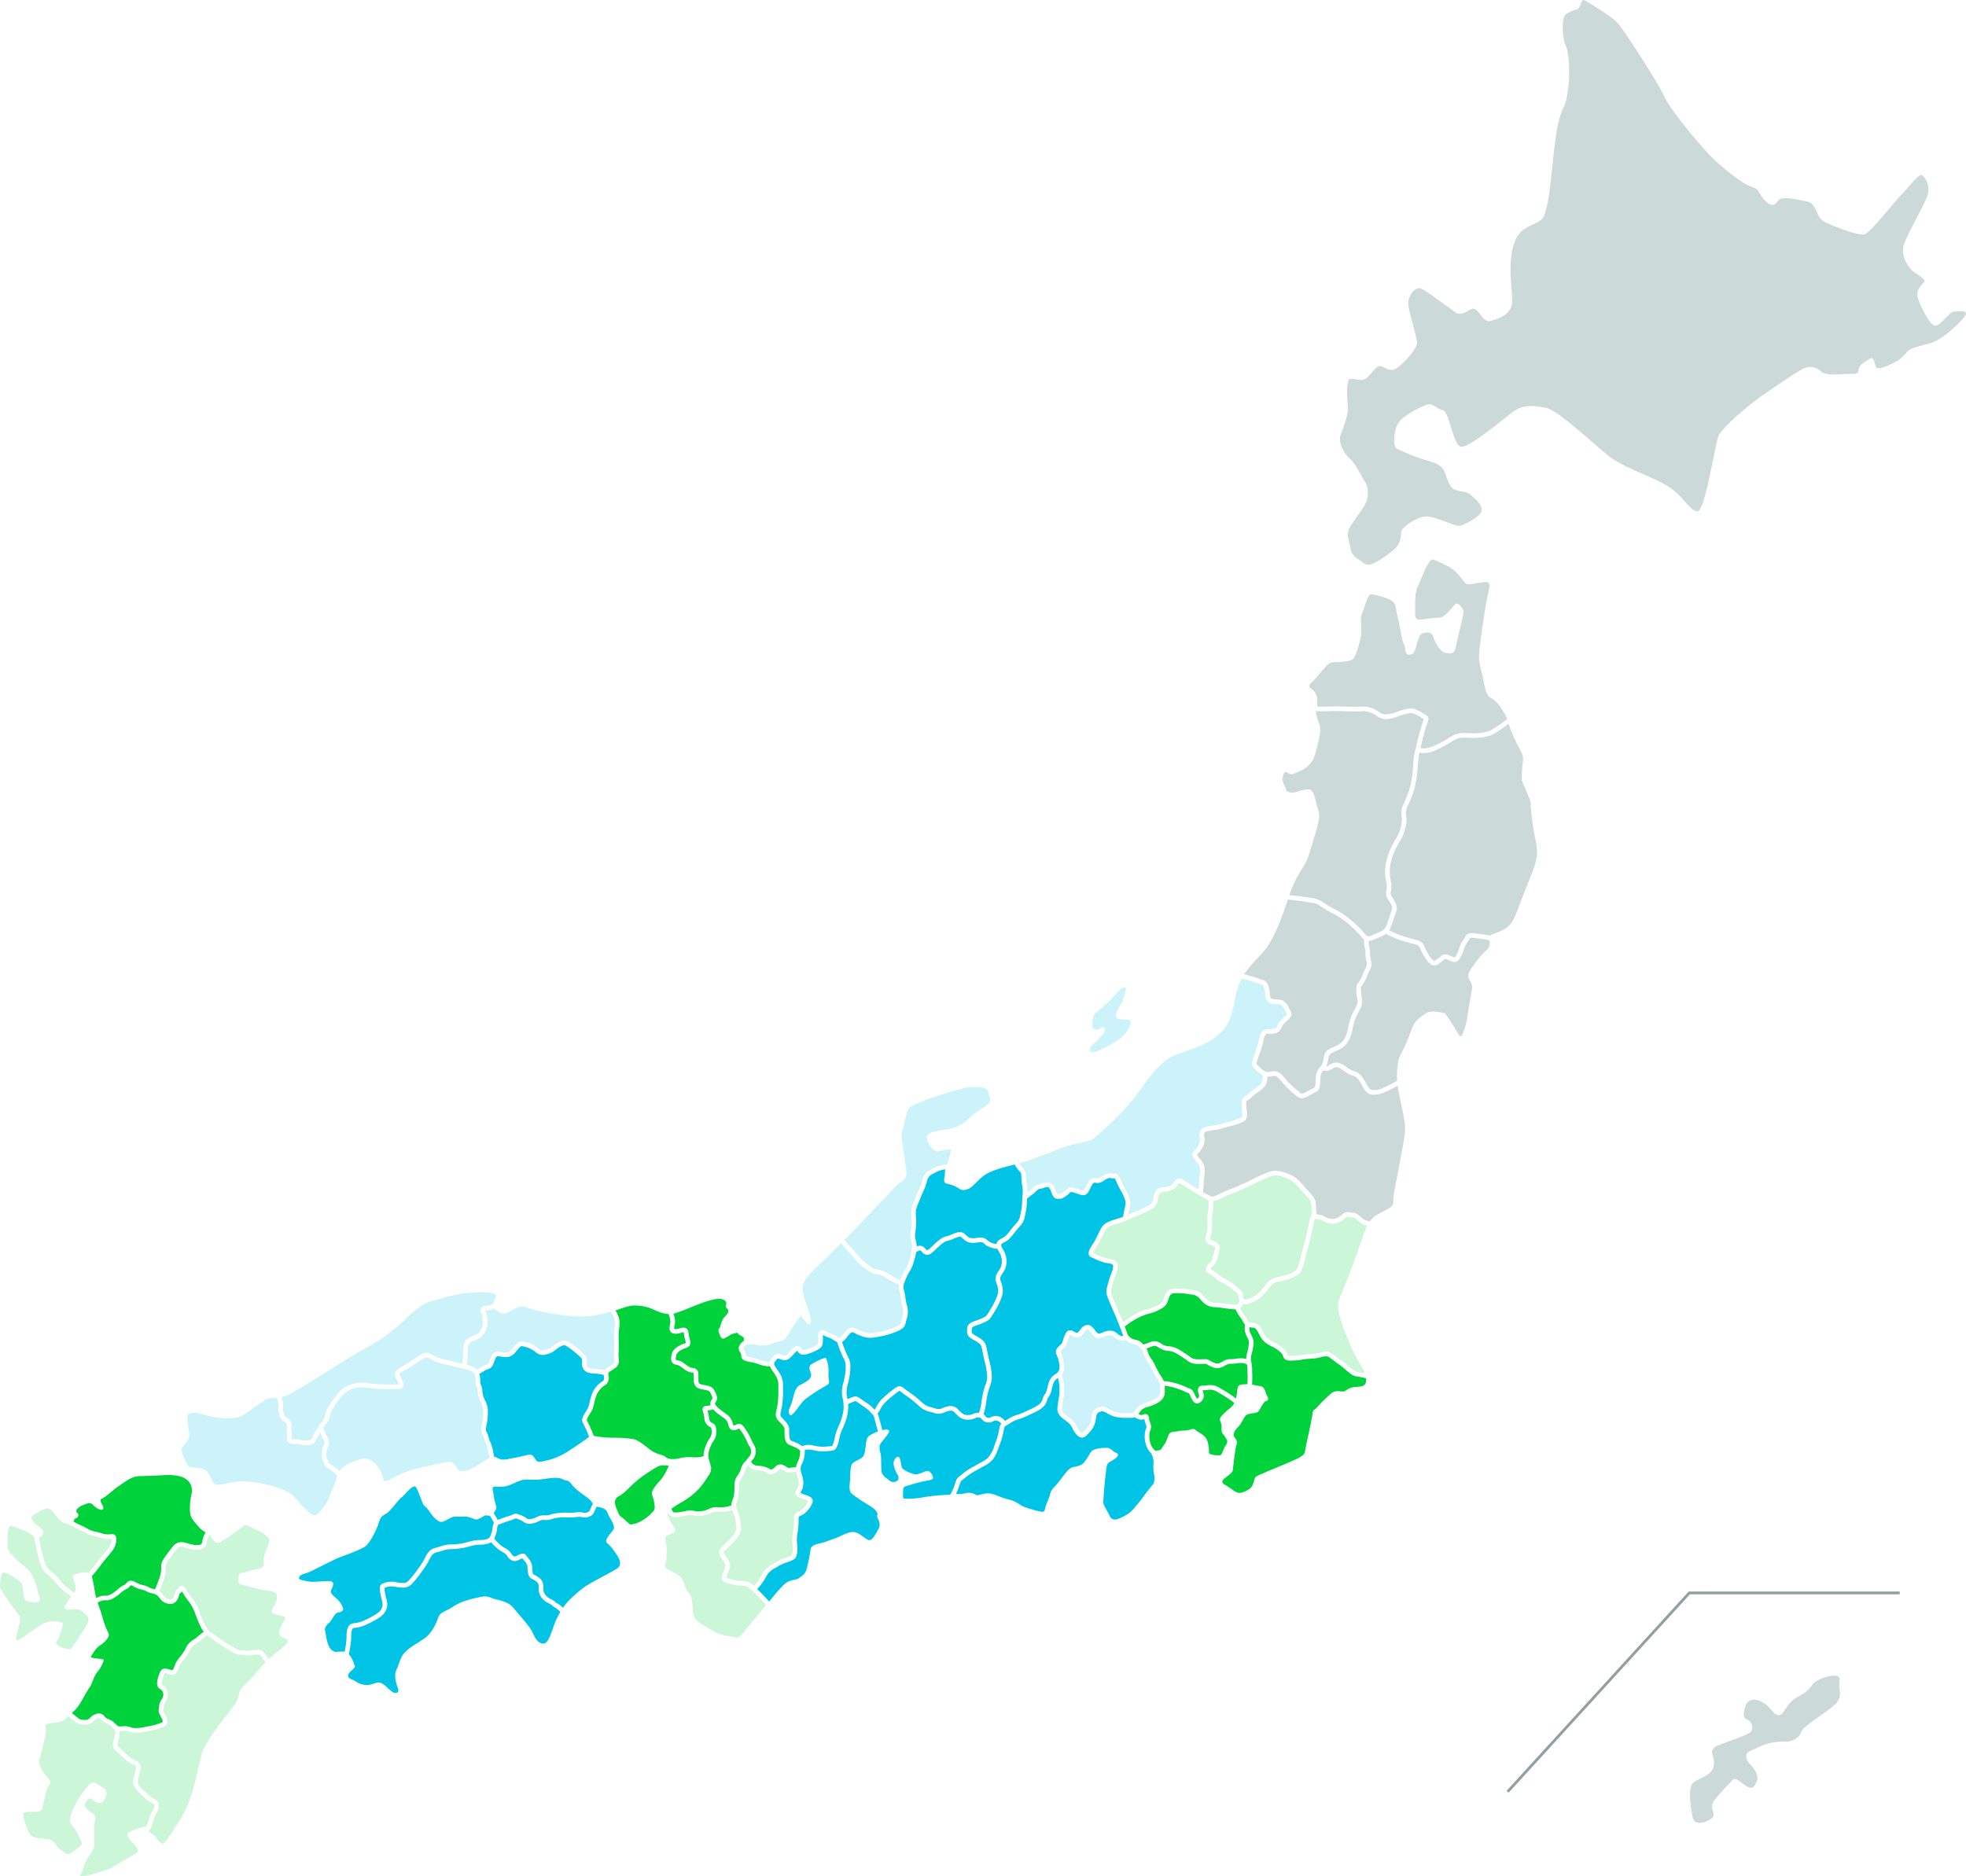 <svg xmlns="http://www.w3.org/2000/svg" width="712" height="679.604" viewBox="0 0 712 679.604"><g transform="translate(-416 -800)"><path d="M301.287,416.119l-.738-.675,65.939-72.163h76.43v1H366.929Z" transform="translate(661.082 1033.218)" fill="#91a09e"/><path d="M290.332,234.239c1.765.5,2.039,1.75,2.3,2.956.036.168.075.346.121.53a9.014,9.014,0,0,1,.211,1.545,2.679,2.679,0,0,0,.421,1.561c.24.345,1.307.426,2.087.484a6.847,6.847,0,0,1,2.124.373c1.258.537,2.089,2.211,2.7,3.434.127.253.238.478.337.656.775,1.395-.888,2.843-2.1,3.9-.175.153-.335.291-.465.411a4.053,4.053,0,0,0-.672,1.129,3.894,3.894,0,0,1-1.664,2.078,6.846,6.846,0,0,1-3.1.465c-.21,0-.405,0-.583,0-.424.013-1.129.716-1.3,2.19a35.7,35.7,0,0,1-1.668,5.558c-.4,1.152-.9,2.584-.94,2.913-.017.148.119.772,2.587,2.61,1,.745,1.56.648,3.056.388l.442-.076c1.806-.3,3.262,1.4,4.544,2.9.416.486.808.947,1.2,1.329a33.422,33.422,0,0,0,4.377,3.831c.372.241,1.928-.645,2.676-1.072a13.332,13.332,0,0,1,1.877-.953c.542-.2.613-1.2.658-2.6a13.156,13.156,0,0,1,.151-1.941,4.687,4.687,0,0,1,1.339-2.794c.168-.189.357-.4.569-.673a5.96,5.96,0,0,0,.788-2.378,12.365,12.365,0,0,1,.5-1.947c.5-1.341,1.873-1.931,3.2-2.5a14,14,0,0,0,1.542-.739,5.8,5.8,0,0,0,2.562-2.649,16.413,16.413,0,0,0,1.371-4.789,19.83,19.83,0,0,1,2.089-5.33c.2-.4.408-.805.6-1.206a3.74,3.74,0,0,0,.351-2.856c-.075-.491-.168-1.1-.227-1.9-.189-2.483-.138-2.775.672-3.882.083-.113.175-.238.279-.388a13.519,13.519,0,0,0,1.291-2.56c.24-.569.491-1.163.8-1.782.794-1.622.859-1.754.491-3.167a12.15,12.15,0,0,1-.322-2.621,10.792,10.792,0,0,0-.267-2.273,6.3,6.3,0,0,1-.171-2.713,2.55,2.55,0,0,1-.545-.5,42.3,42.3,0,0,0-6.156-6.039,26.059,26.059,0,0,0-4.873-3.084c-.532-.278-1.079-.562-1.671-.9-.775-.434-1.423-.869-2-1.255a8.126,8.126,0,0,0-3.25-1.557c-1.955-.34-7.238-1.069-9.179-1.188a112.751,112.751,0,0,1-4.533,11.922c-3.485,7.228-5.018,7.309-9.725,13a22.2,22.2,0,0,0-1.539,2.092,49.222,49.222,0,0,1,4.924,1.49c.731.246,1.35.456,1.722.562" transform="translate(582.894 920.703)" fill="#cbd9d8"/><path d="M303.826,230a9.544,9.544,0,0,1,3.9,1.819c.575.386,1.167.785,1.884,1.187.575.322,1.107.6,1.625.867a28.042,28.042,0,0,1,5.141,3.262,43.5,43.5,0,0,1,6.426,6.307c.486.608,1.506.214,3.007-.453.308-.14.615-.275.913-.4,1.734-.7,2.649-1.221,3.167-2.34.448-.966,1.083-2.894,1.595-4.442.232-.705.445-1.35.616-1.838.3-.856-.527-2.166-1.193-3.218-.227-.359-.443-.7-.611-1.01a4.045,4.045,0,0,1-.23-2.7,7.109,7.109,0,0,0-.008-2.864,16.977,16.977,0,0,1,.13-8.251A27.865,27.865,0,0,1,333.5,208.5l.162-.286a14.276,14.276,0,0,0,2.012-7.022l-.062-.678a7.051,7.051,0,0,1,.551-4.438,36.609,36.609,0,0,0,2.448-6.3,39.33,39.33,0,0,0,1.134-7.67q.074-.867.157-1.769a21.337,21.337,0,0,1,.734-4.452c.081-.3.164-.6.249-.989.321-1.547.737-3.254,1.233-5.071.349-1.288.659-2.206.959-3.094.135-.4.268-.793.407-1.225a3.541,3.541,0,0,0,.122-.462c-.076-.043-.181-.1-.272-.146-.186-.1-.4-.214-.651-.368a14.629,14.629,0,0,0-3.178-1.6c-.3-.092-1.388-.167-5.059,1.105a13.041,13.041,0,0,1-5.021,1.042,6.49,6.49,0,0,1-2.908-1.21,13.754,13.754,0,0,0-2.112-1.131,6.479,6.479,0,0,0-3.378-.475c-.537.017-1.178.037-2,.038-1.256,0-2.622-.032-3.98-.065-2.05-.051-4.169-.1-5.788-.024a44.338,44.338,0,0,1-4.66-.038c0,.029,0,.049-.006.078-.041,1.518.87,3.528,1.412,5.494s-.918,7.011-1.787,10.214a8.974,8.974,0,0,1-5.365,5.874c-1.995.791-3.019,1.795-4.425.746s-1.59.583-1.969,1.684,1.142,3.583,1.309,4.363,1.628,1.328,3.064.982,3.307-1.15,5.2-1.064,2.321,4.2,3.164,6.836.875,3.529-1.342,10.773-1.992,7.525-5.391,12.857a40.128,40.128,0,0,0-3.524,7.816c2.3.192,7,.847,8.885,1.174" transform="translate(588.019 895.404)" fill="#cbd9d8"/><path d="M311.465,180.887c1.344.033,2.7.067,3.939.065.8,0,1.422-.021,1.942-.037a8.116,8.116,0,0,1,4.058.6,15.3,15.3,0,0,1,2.37,1.26,5.373,5.373,0,0,0,2.13.964,11.825,11.825,0,0,0,4.365-.953c3.173-1.1,5.056-1.449,6.1-1.125a16,16,0,0,1,3.567,1.779c.211.13.4.229.557.313,1.042.551,1.453,1.082.964,2.608-.141.44-.28.847-.416,1.252-.3.9-.594,1.755-.929,3-.486,1.787-.893,3.461-1.212,4.976-.027.129-.052.233-.081.345a8.67,8.67,0,0,0,2.786-.07,31.6,31.6,0,0,0,7.386-3.6c2.162-1.363,3.28-1.958,7.151-1.79a21.185,21.185,0,0,0,7.29-.634c1.364-.411,5.311-3.318,6.822-4.484-1.085-2.209-2.733-5.11-4.538-6.631-1.827-1.541-1.819-.778-2.694-2.3s-1.1-3.745-2.19-8.442-.943-5.156-.391-10.048,2.33-16.41,2.972-18.72.33-2.918-.287-3.367-6.306,1-7.413.686-2.336-2.93-4.685-4.911-5.829-3.231-7.187-3.861-1.706.761-2.49,1.815-2.436,5.537-3.559,7.888-.91,6.375-.924,9.042.361,2.708,1.488,2.835,5.418-.721,7.321-.7,4.512-3.683,5.686-4.789,2.591,1.531,3,2.149-2.392,11.067-2.878,13.68-2.784,1.877-4,1.644-3.423-3.436-4.034-5.6-2.193-1.677-3.647-1.461-2.224,3.656-2.822,5.589-1.091,2.068-2.252,2.222-1.326-.912-1.471-2.166-1.061-2.408-1.485-5.408-1.4-6.161-1.72-8.388-.726-2.845-1.509-3.505-4.828-1.974-6.6-2.27-1.223-.138-1.873.55S318.155,146,317.5,147.55s.118,4.871-.159,7.317a39.422,39.422,0,0,1-2.314,7.837c-.683,1.828-3.348,1.814-5.661,2.03s-2.624-.392-4.32,1.131-3.971,4.792-5.446,6.055-1.248,1.765-.2,2.645a4.867,4.867,0,0,1,1.949,2.983,20.164,20.164,0,0,1,.037,3.053,1.192,1.192,0,0,0-.124.24,42.431,42.431,0,0,0,4.293.025c1.679-.081,3.829-.029,5.91.022" transform="translate(591.642 875.064)" fill="#cbd9d8"/><path d="M146.708,355.414s-.572.57-1.5-.17a25.114,25.114,0,0,0-2.659-2.333c-.724-.335-1.1-1.522-1.5-2.456a7.611,7.611,0,0,1-.832-2.762,2.466,2.466,0,0,1,1.537-2.367c1.48-.723,3.645-3.018,5.068-4.382a37.568,37.568,0,0,1,5.011-3.88c1.647-1.083,4.412-3.059,5.793-2.9s2.44-.233,1.811.839a20.233,20.233,0,0,1-2.225,3.944c-1.328,1.626-4.036,4.244-3.578,5.82a16.685,16.685,0,0,1,1.009,4.56c-.03,1.395-.824,1.685-1.7,2.729s-4.72,3.532-6.225,3.362" transform="translate(498.483 996.583)" fill="#00d23c"/><path d="M214.232,324.134a3.785,3.785,0,0,1-.645-.734,15.983,15.983,0,0,0-2.791-2.189c-.5-.345-.994-.689-1.445-1.02-1.04-.761-1.112-.731-1.666-.505-.127.052-.264.108-.419.165-.589.218-1.237.513-1.671.723a13.5,13.5,0,0,1-.284,3.831,20.735,20.735,0,0,1-1.588,4.728c-.307.7-.6,1.356-.85,2.1a20.033,20.033,0,0,0-.531,2.052c-.456,2.027-.923,4.122-2.643,4.212-.329.017-.689.049-1.074.084a15.769,15.769,0,0,1-5-.129c-1.409-.332-3.07-.621-3.782-.111,0,.011.008.022.011.035a9.38,9.38,0,0,1-1.1,5.051c-.548,1.183-.449,1.86-.025,3.491l.143.537a7.445,7.445,0,0,1,.2,4.682,5.607,5.607,0,0,1-.8,1.515l-.017.024c.048.035.106.075.179.122a8.2,8.2,0,0,0,1.644.692c1.315.454,3.113,1.077,2.614,2.73a9.342,9.342,0,0,1-3.3,4.3,5.066,5.066,0,0,1-1.123.58c-.55.218-.664.264-.618,1.515a28.424,28.424,0,0,1-.37,4.481,16.235,16.235,0,0,0-.264,3.245c.321,2.4.41,5.472-.993,6.445a12.645,12.645,0,0,1-2.625,1.158,16.707,16.707,0,0,0-3.138,1.38c-.353.233-.713.446-1.077.662a7.343,7.343,0,0,0-3.283,3.061,20.692,20.692,0,0,1-3.237,4.544c.089.089.175.172.267.264,2.147,2.154,3.49,3.62,4.042,4.238,1.3-1.5,2.93-3.682,5.175-5.918,2.29-2.282,4.241-1.555,5.623-2.541s2.33-1.515,2.794-3.369A69.159,69.159,0,0,0,192,373.184c.213-1.882,3.266-1.919,5.651-2.792s4.241-1.555,4.241-1.555c1.6-.707,4.384-2.375,6.347-1.773s3.5,2.376,4.72,2.768,2.344-1.641,3.631-4.036-.94-4.068-.451-5.03-1.209-2.444-3.591-3.856a61.208,61.208,0,0,1-5.608-3.8c-1.407-1.047-.635-4.228-.605-5.624a19.272,19.272,0,0,1,.4-4.654c.407-1.352,2.624-1.863,3.88-2.865s1.191-3.8,1.544-5.8,1.132-2.159,2.487-2.894a9.915,9.915,0,0,1,1.723-.745c-.238-.9-.851-3.226-1.277-4.779a2.717,2.717,0,0,0-.859-1.62" transform="translate(517.579 987.991)" fill="#00c4e5"/><path d="M179.082,371.772a14.945,14.945,0,0,1-4.3-.783c-.5-.145-.964-.281-1.344-.359a1.488,1.488,0,0,1-1.042-.758c-.516-.969.057-2.368.662-3.853.146-.354.284-.694.391-1,.281-.791-.133-1.453-.948-2.652-.246-.359-.505-.739-.754-1.151-1.064-1.763-.407-2.6.492-3.428a6.743,6.743,0,0,0,.694-.712,12.247,12.247,0,0,1,1.445-1.439,10.811,10.811,0,0,0,2.4-2.718c.864-1.474.791-1.884.665-2.567-.037-.2-.075-.413-.1-.653l-.025-.256a14.6,14.6,0,0,0-1.028-4.352c-.1-.268-.191-.508-.267-.742a12.98,12.98,0,0,1-5.532.662,3.61,3.61,0,0,0-2.19.483c-.416.176-.889.376-1.434.558a9.407,9.407,0,0,1-5.143.256,4.782,4.782,0,0,0-2.294.092c-.364.083-.773.175-1.29.243-.335.044-.624.089-.889.127a9.066,9.066,0,0,1-2.648.135,2.806,2.806,0,0,1-1.987-1.871c-.51,1.595,2.208,5.291,2.651,6.352.5,1.2-1.984,1.809-3.059,2.322s.245,3.458.075,4.963.184,3.334-.545,5.283,2.138,2.168,4.727,3.983,1.969,4.894,3.709,6.361,1.285,6.623,1.95,8.6,4.184,3.6,7.274,5.478,6.542,1.545,7.864,2.2,3.491-2.781,5.253-4.87c1.414-1.677,4.068-4.933,5.74-6.928-.389-.437-1.779-1.978-4.136-4.342-2.694-2.7-3.234-2.7-5.035-2.676" transform="translate(505.2 1002.585)" fill="#00d23c" opacity="0.2"/><path d="M153.921,358.744a7.643,7.643,0,0,0,2.212-.126c.27-.041.57-.086.913-.132.448-.059.81-.141,1.142-.216a6.388,6.388,0,0,1,2.972-.1,7.717,7.717,0,0,0,4.307-.2c.481-.159.9-.337,1.307-.508a5.083,5.083,0,0,1,3.185-.581,10.942,10.942,0,0,0,4.855-.693,5.153,5.153,0,0,1,.5-2.227l.067-.168c.47-1.182.491-2.349.535-4.9a5.748,5.748,0,0,1,1.183-3.607,8.806,8.806,0,0,0,1.131-2.182,5.929,5.929,0,0,1,1.69-2.926,2.125,2.125,0,0,0,.415-.461,9.212,9.212,0,0,1,.618-.81,3.315,3.315,0,0,0,1.021-2.116,3.112,3.112,0,0,0-.608-1.92,11.287,11.287,0,0,1-.8-1.587,20.316,20.316,0,0,0-2.754-4.687c-.208-.259-.208-.257-.737-.011a2.979,2.979,0,0,1-1.625.373c-1.294-.146-1.577-1.25-1.765-1.982a3.892,3.892,0,0,0-.356-1.009,3.806,3.806,0,0,0-1.515-1.583l-1.137-.84a15.043,15.043,0,0,1-2.317-1.941l-.178-.2a9.612,9.612,0,0,1-1.957.427c-.032,0-.062.006-.092.008.038.137.089.315.162.542a11.133,11.133,0,0,1,.389,1.9c.133.959.218,1.433.64,1.725a6.149,6.149,0,0,0,.658.4c.815.443,1.1.786,1.291,2.065a5.748,5.748,0,0,1-.97,4.443,11.324,11.324,0,0,0-1.888,5.16l.03,0c.081,1.533.886,3.4,1.023,4.435a4.424,4.424,0,0,1-.967,2.938,39.251,39.251,0,0,1-3.312,4.581,25.842,25.842,0,0,1-6.547,5.1c-1.693.994-2.5,1.555-3.542,2.263.257.726.624,1.325.82,1.364" transform="translate(506.07 989.08)" fill="#00d23c"/><path d="M178.31,345.819a4.12,4.12,0,0,0,.654-3.186,2.089,2.089,0,0,0-.157-.677,2.815,2.815,0,0,0-.272-.159,7.578,7.578,0,0,1-.813-.494,3.7,3.7,0,0,1-1.348-2.873,9.8,9.8,0,0,0-.327-1.623c-.321-1.017-.491-1.671-.127-2.2a1.435,1.435,0,0,1,1.24-.518c.084,0,.178-.011.278-.019a6.793,6.793,0,0,0,1.2-.238,2.131,2.131,0,0,1,.442-2.02c.37-.467.265-.924-.585-2.578-.33-.64-1.1-.816-2.322-1.031a8.767,8.767,0,0,1-2-.515c-1.679-.732-1.653-2.346-1.63-3.769a12.921,12.921,0,0,0-.024-1.38.917.917,0,0,0-.091-.407,2.414,2.414,0,0,0-.55-.129,5.5,5.5,0,0,1-2.59-1.044l-.381-.287c-1.6-1.207-1.663-1.253-2.751-1.479-2.246-.462-1.879-2.368-1.614-3.76.472-2.459,3.821-3.664,4.489-3.882a1.693,1.693,0,0,0,.618-.272,7.637,7.637,0,0,0-.34-1.533,7.614,7.614,0,0,1-.33-1.846.826.826,0,0,0-.137-.478,5.481,5.481,0,0,0-1.051.227,5.352,5.352,0,0,1-2.4.278c-2.052-.424-1.688-2.216-1.425-3.525l.091-.457a6.358,6.358,0,0,0-.675-3.1,15.121,15.121,0,0,1-4.93-1.425,15.844,15.844,0,0,0-6.1-1.642c-3.023-.341-5.469.9-8.189,1.73a9.481,9.481,0,0,1,1.463,3.639,14.021,14.021,0,0,1-.125,2.975,19.375,19.375,0,0,0-.176,3.135,51.231,51.231,0,0,1-.056,6.223,4.782,4.782,0,0,0,.064.842c.146,1.153.365,2.9-1.14,3.983-.434.313-.85.578-1.233.82-.723.457-1.347.853-1.385,1.18a3.923,3.923,0,0,0,.062.785,3.2,3.2,0,0,1-1.07,3.415,7.735,7.735,0,0,0-3.2,3.566,17.7,17.7,0,0,0-.874,2.984,12.013,12.013,0,0,1-.789,2.6c-.191.381-.454.8-.735,1.242-.408.65-1.371,2.168-1.12,2.529a41.983,41.983,0,0,1,2.452,5.535,43.178,43.178,0,0,0,6.653.669,44.388,44.388,0,0,1,7.066.418c2.02.1,3.872,1.707,6.558,3.79s4.563,1.715,5.719,2.737,3.229.966,5.71.356,5.238.06,7.066-.368c.381-.091.716-.165,1.018-.232-.119-2.3,1.385-5.386,2.224-6.512" transform="translate(494.716 975.154)" fill="#00d23c"/><path d="M154,305.638a4.121,4.121,0,0,0-.157,1.444.644.644,0,0,0,.272.1,4.263,4.263,0,0,0,1.609-.253c.969-.267,2.3-.635,2.916.48a2.5,2.5,0,0,1,.4,1.307,6.132,6.132,0,0,0,.273,1.488c.516,1.881.856,3.123-1.382,3.85-1.466.478-3.143,1.495-3.354,2.6-.319,1.666-.226,1.685.3,1.793,1.458.3,1.758.527,3.426,1.784l.376.284a3.857,3.857,0,0,0,1.865.732,2.015,2.015,0,0,1,2.033,2.051,15.226,15.226,0,0,1,.03,1.55c-.025,1.507.049,1.95.619,2.2a7.365,7.365,0,0,0,1.615.4c1.31.229,2.794.489,3.531,1.919.788,1.531,1.533,2.976.408,4.393-.213.268-.4.5.55,1.512A13.549,13.549,0,0,0,171.417,337l1.139.843a5.546,5.546,0,0,1,2.5,3.529,2.336,2.336,0,0,0,.246.707,1.477,1.477,0,0,0,.8-.208,2.008,2.008,0,0,1,2.765.488,22.113,22.113,0,0,1,3,5.111,10.082,10.082,0,0,0,.694,1.368,4.685,4.685,0,0,1,.835,2.824,4.913,4.913,0,0,1-1.4,3.131c-.1.121-.2.241-.294.364a1.841,1.841,0,0,0,.448.675,2.83,2.83,0,0,0,2.2.843,8.886,8.886,0,0,1,3.955,1.072c.26.135.445.246.584.329l.032.017c.037-.016.076-.037.124-.059.114-.052.253-.116.424-.192a3.193,3.193,0,0,0,.839-.653,2.479,2.479,0,0,1,2.957-.805,9.234,9.234,0,0,1,1.277.7c.575.359.712.434,1.132.343a11.7,11.7,0,0,1,2.286-.187,5.4,5.4,0,0,1,.516-1.787,7.894,7.894,0,0,0,.956-4.12c-.084-.632-2.084-1.46-2.937-1.814a9.509,9.509,0,0,1-1.423-.665c-1.158-.753-1.342-2.652-1.266-5.276.025-.863-.793-1.714-1.658-2.614-.249-.259-.5-.518-.731-.78-1.129-1.275-.832-2.525-.491-3.972.108-.456.23-.964.326-1.549a33.948,33.948,0,0,0,.3-5.561c0-.543,0-1.091.008-1.644.027-2.05-.874-3.359-2.011-5.017l-.342-.5a5.586,5.586,0,0,1-.672-1.283,8.077,8.077,0,0,1-1.193-.056,10.729,10.729,0,0,1-3.018-.748,11.956,11.956,0,0,0-2.436-.645c-.658-.135-1.339-.272-1.973-.443-1.509-.41-1.706-1.113-1.792-1.923a2.536,2.536,0,0,0-.167-.758,3.943,3.943,0,0,0-.394-.753,2.016,2.016,0,0,1-.365-1.275c-.033-1.1,1.2-2.162,1.925-2.691a5.565,5.565,0,0,0-.038-.727c-.138-1.034-1.943-1.085-2.332-2.146a10.387,10.387,0,0,0-2.352.623,16.43,16.43,0,0,1-2.552,1.468c-.934.4-1.515-1.188-1.89-2.375s.419-1.476.419-1.476a11.846,11.846,0,0,1,1.155-3.213c.781-1.309,2.832-2.492,1.455-3.791s.945-2.017-1.395-3.234-9.088,1.79-11.474,2.664a64.793,64.793,0,0,1-6.576,2.478,6.91,6.91,0,0,1,.553,3.532Z" transform="translate(506.331 974.259)" fill="#00d23c"/><path d="M201.141,326.524a11.6,11.6,0,0,1,.492-4.925,25.239,25.239,0,0,0,.735-4.053c.218-2.792-.091-3.407-.7-4.63-.14-.278-.292-.583-.454-.937-.761-1.673-1.587-4.066-1.879-4.935-.286-.151-.583-.326-.921-.538a9.8,9.8,0,0,0-2.338-1.188,6.836,6.836,0,0,1-1.325-.585c-.168-.087-.391-.2-.565-.281a3.82,3.82,0,0,0-.022.591c.067,2.894,0,3.7-1.9,4.776a15.858,15.858,0,0,1-4.744,1.742,2.461,2.461,0,0,1-2.475-1.1c-.075-.087-.175-.2-.256-.281a9.055,9.055,0,0,0-1.118,1.136c-.959,1.08-2.049,2.3-3.305,2.276a5.169,5.169,0,0,1-1.623-.369c-.891-.316-1-.286-1.258.035l-.16.2c-.909,1.118-1.125,1.382-.238,2.692l.337.489c1.2,1.754,2.34,3.407,2.306,5.993-.006.545-.006,1.086-.008,1.622a35.119,35.119,0,0,1-.322,5.839c-.106.631-.235,1.175-.348,1.657-.332,1.406-.413,1.877.111,2.468.218.246.451.488.685.732,1.018,1.059,2.174,2.26,2.127,3.831-.089,3.089.321,3.7.5,3.814a9.726,9.726,0,0,0,1.15.523,11.361,11.361,0,0,1,3.073,1.653c1.248-.794,3.146-.515,5.041-.07a14.252,14.252,0,0,0,4.473.091c.405-.035.785-.068,1.131-.087.446-.024.882-1.966,1.09-2.9a22.028,22.028,0,0,1,.581-2.232c.278-.807.6-1.53.9-2.228a19.523,19.523,0,0,0,1.48-4.377,12.339,12.339,0,0,0-.146-5.885ZM195.008,323a61.873,61.873,0,0,0-7.1,4.63c-2.082,1.576-4.549,6.537-5.707,5.834a2.347,2.347,0,0,1-.1-2.489,21.055,21.055,0,0,0,1.472-4.6c.357-1.483,1.123-3.208,2.233-3.75s3.337-1.72,3.717-2.533a2.023,2.023,0,0,0,.148-2.174c-.435-1.193-.7-2.271.531-2.989s5.075-2.762,5.178-1.989a13.073,13.073,0,0,1,.816,5.427c-.257,3.116,1.25,3.286-1.19,4.63" transform="translate(519.847 979.11)" fill="#00c4e5"/><path d="M190.972,344.38a1.668,1.668,0,0,1,.424-1.3,3.866,3.866,0,0,0,.58-1.08,5.881,5.881,0,0,0-.224-3.707l-.149-.554c-.106-.411-.2-.789-.272-1.153a10.7,10.7,0,0,0-2.051.151,2.873,2.873,0,0,1-2.375-.561,7.928,7.928,0,0,0-1.063-.583c-.375-.164-.5-.11-1.115.48a4.6,4.6,0,0,1-1.325.978c-.159.07-.287.129-.392.18a1.872,1.872,0,0,1-.988.256,1.9,1.9,0,0,1-.737-.3c-.121-.071-.278-.167-.5-.283a7.153,7.153,0,0,0-3.254-.885,4.439,4.439,0,0,1-3.277-1.3,3.418,3.418,0,0,1-.47-.551,5.82,5.82,0,0,0-.961,1.965,10.4,10.4,0,0,1-1.32,2.56,4.093,4.093,0,0,0-.9,2.638c-.046,2.749-.068,4.1-.653,5.564l-.068.173c-.454,1.131-.623,1.555.1,3.405a16.223,16.223,0,0,1,1.134,4.792l.029.253c.019.194.051.365.079.529.189,1.031.229,1.849-.867,3.721a12.436,12.436,0,0,1-2.729,3.123,10.918,10.918,0,0,0-1.255,1.237,8.256,8.256,0,0,1-.861.891c-.637.589-.637.589-.194,1.321.232.384.473.739.7,1.075.847,1.242,1.722,2.525,1.147,4.16-.116.326-.265.693-.421,1.074a9.242,9.242,0,0,0-.743,2.343c.426.1.889.23,1.379.372a13.5,13.5,0,0,0,3.807.718,5.709,5.709,0,0,1,4.759,1.761,17.141,17.141,0,0,0,2.954-4.155,8.923,8.923,0,0,1,3.928-3.755c.34-.2.68-.4,1.01-.619a17.846,17.846,0,0,1,3.486-1.557,12.452,12.452,0,0,0,2.244-.959c.345-.238.67-1.943.283-4.84a16.482,16.482,0,0,1,.264-3.693,27.1,27.1,0,0,0,.356-4.195c-.075-2.06.507-2.673,1.677-3.14a3.551,3.551,0,0,0,.777-.389,7.706,7.706,0,0,0,2.656-3.412,6.718,6.718,0,0,0-1.553-.653,9.364,9.364,0,0,1-2.012-.874,2.056,2.056,0,0,1-1.045-1.225" transform="translate(513.074 996.593)" fill="#00d23c" opacity="0.2"/><path d="M354.024,215.154a5.467,5.467,0,0,1-.758,1.177,10.537,10.537,0,0,0-1.244,2.767,12.73,12.73,0,0,1-1.245,2.843c-1.258,1.792-2.368,1.3-4.047.553l-.3-.133c-.986-.435-1.077-.354-1.655.165a8.4,8.4,0,0,1-.8.653c-.156.113-.3.218-.438.319a3.281,3.281,0,0,1-2.26.916,2.622,2.622,0,0,1-1.3-.577c-1.576-1.206-3.269-4.927-3.594-5.659-.451-1.024-1.024-1.209-2.4-1.564l-1.093-.291a39.86,39.86,0,0,1-6.153-2.033c-1.431-.664-2.327-1.1-2.786-1.323a10.938,10.938,0,0,1-2.514,1.3c-.28.113-.567.241-.858.372a8.837,8.837,0,0,1-2.824.885,4.917,4.917,0,0,0,.162,1.871,12.22,12.22,0,0,1,.321,2.618,10.7,10.7,0,0,0,.27,2.274c.5,1.939.289,2.5-.608,4.333-.292.592-.529,1.156-.758,1.7a14.967,14.967,0,0,1-1.466,2.872c-.111.159-.21.292-.3.415-.508.7-.508.7-.353,2.759.056.731.14,1.282.214,1.771a5.351,5.351,0,0,1-.5,3.845c-.2.407-.4.816-.613,1.231a18.682,18.682,0,0,0-1.935,4.855,17.859,17.859,0,0,1-1.545,5.3,7.461,7.461,0,0,1-3.192,3.307,15.081,15.081,0,0,1-1.728.831c-1.05.453-2.041.88-2.29,1.545a10.885,10.885,0,0,0-.419,1.685,10.987,10.987,0,0,1-.591,2.154,1.165,1.165,0,0,0,.778-.165l.284-.175a4.092,4.092,0,0,1,3.477-.847,8.806,8.806,0,0,1,2.819,1.563,8.6,8.6,0,0,0,2.193,1.291,5.773,5.773,0,0,1,3.693,2.6c.289.413.583.948.9,1.515.577,1.051,1.368,2.492,2.022,2.753a6.688,6.688,0,0,0,4.265-.588c1.259-.513,4.5-2.257,5.187-2.63a.371.371,0,0,0,0-.06,30.333,30.333,0,0,1,.361-6.566c.241-2.133,1.414-3.524,2.786-6.672s1.429-3.65,2.479-6.2,2.946-3.605,4.747-4.925,5.745-.241,6.623-.141,4.573,6.741,5.449,7.983,1.34-.61,1.69-1.461a24.438,24.438,0,0,0,1.46-6.186c.565-3.874,1.366-7.594,1.564-9.35s-1.3-3.07-1.414-4.352,2.281-4.443,3.313-5.723a19.072,19.072,0,0,1,2.627-3.007c1.271-1.128,1.7-1.587,1.858-2.967a2.54,2.54,0,0,0-.219-1.347c-.739-.116-3.74-.585-5.786-.815-1.115-.126-1.207.057-1.56.74" transform="translate(593.923 925.289)" fill="#cbd9d8"/><path d="M336.346,253.339a4,4,0,0,1-1.023-.246c-1.218-.486-2.1-2.09-2.876-3.507a15.48,15.48,0,0,0-.8-1.355,4.1,4.1,0,0,0-2.656-1.923,8.833,8.833,0,0,1-2.822-1.566,8.615,8.615,0,0,0-2.192-1.288c-.928-.2-1.26.016-2.251.629l-.292.18a2.885,2.885,0,0,1-2.622.2c-.067.076-.135.156-.2.222a3.094,3.094,0,0,0-.936,1.971,12.236,12.236,0,0,0-.125,1.692c-.052,1.653-.108,3.528-1.761,4.131a12.594,12.594,0,0,0-1.622.835c-1.242.708-2.518,1.436-3.605,1.314a1.868,1.868,0,0,1-.82-.291,34.224,34.224,0,0,1-4.644-4.045c-.438-.435-.874-.943-1.294-1.436-.991-1.159-2.106-2.473-2.986-2.33l-.43.073a9.414,9.414,0,0,1-2.017.2,5.716,5.716,0,0,1-.934,3.553,13.385,13.385,0,0,1-2.57,2.163,14.4,14.4,0,0,0-2.084,1.674,5.192,5.192,0,0,1-1.294,1c-.562.335-.734.435-.735,1.479a21,21,0,0,0,.143,2.095c.17,1.638.329,3.185-.694,4-1.167.932-4.574,1.879-6.039,2.19-.672.143-1.26.324-1.83.5a15.684,15.684,0,0,1-2.278.575c-.241.036-.529.075-.843.114-.885.113-3.235.411-3.55.948a2,2,0,0,0-.1,1.391,7.214,7.214,0,0,1,.062,1.817,5.7,5.7,0,0,1-1.353,3.123l-.3.407a5.839,5.839,0,0,1-.743.831,2.076,2.076,0,0,0-.291.307,2.034,2.034,0,0,0,.178.408,8.611,8.611,0,0,0,.916,1.26,6.105,6.105,0,0,1,1.641,3.137,16.811,16.811,0,0,1-.178,3.7c-.075.616-.146,1.2-.146,1.571,0,.845-.173,2.6-.275,3.564a34.487,34.487,0,0,0,3.154,1.633c.457.2,2.449-.761,3.51-1.277.8-.389,1.631-.791,2.355-1.056,1.965-.721,5.316-2.116,7.657-3.281l.275-.137a68.468,68.468,0,0,1,7.2-3.267c1.95-.658,4.4-.272,7.719,1.213,2.106.942,3.769,2.9,5.235,4.617.543.637,1.056,1.24,1.565,1.768,1.906,1.963,2.076,2.816,2.2,4.041l.024.235c.06.572.084,1.186.11,1.782.024.621.048,1.21.108,1.7a4.557,4.557,0,0,0,1.167.273,3.4,3.4,0,0,1,1.555.477,5.44,5.44,0,0,0,3.723.991,5.814,5.814,0,0,0,3.04-1.714,2.694,2.694,0,0,1,2.681-.594,2.159,2.159,0,0,0,.727.083c1.306-.172,2.49.886,3.639,1.912l.356.319a4.444,4.444,0,0,0,2.524.793c.192-.219.419-.481.707-.834,1.328-1.628,5.165-2.973,6.56-4.087s1.09-1.784,1.12-3.175,1.676-9.214,2.676-14.689,1.209-6.215,1.52-8.976-.254-5.618-1.083-9.522c-.643-3.03-1.193-5.511-1.5-7.73-1.228.658-3.644,1.935-4.757,2.387a10.132,10.132,0,0,1-4.5.84" transform="translate(576.576 943.183)" fill="#cbd9d8"/><path d="M228.483,349.87a2.883,2.883,0,0,1,1.231-1.7c.23-.167.545-.4,1.023-.812a23.119,23.119,0,0,1,4.037-2.694c.4-.232.834-.478,1.293-.748.719-.422,1.261-.7,1.719-.939a8.437,8.437,0,0,0,2.375-1.644,11.688,11.688,0,0,0,2.254-4.352c.178-.5.346-.969.513-1.374a25.072,25.072,0,0,0,1.212-4.579l.089-.448a3.163,3.163,0,0,1,.666-1.487,2.837,2.837,0,0,0-1.685-1.14,2.4,2.4,0,0,0-1.369.3,3.207,3.207,0,0,1-2.394.284,2.7,2.7,0,0,1-1.6-1.125,1.143,1.143,0,0,0-.928-.549,2.171,2.171,0,0,0-1.526.229,5.126,5.126,0,0,1-2.06.505,4.936,4.936,0,0,1-4.231-1.5c-.34-.287-.619-.567-.874-.824a2.015,2.015,0,0,0-2.3-.823,6.334,6.334,0,0,0-1.545.5,4.9,4.9,0,0,1-3.995.17c-.494-.145-.905-.256-1.258-.353a8.18,8.18,0,0,1-4.238-2.309,44.272,44.272,0,0,0-5.044-3.941,10.853,10.853,0,0,1-1.121-.853c-.686-.58-.688-.578-1.382-.071a46.383,46.383,0,0,0-4.681,3.957,10.6,10.6,0,0,0-1.585,2.32,12.318,12.318,0,0,1-.972,1.555,7.109,7.109,0,0,1,.456,1.261c.424,1.538,1.028,3.826,1.272,4.76.9-.256,2.074-.438,2.376.076.405.688-1.749,3.105-2.781,4.387s-.564,2.73-.218,4.168,0,5.589.491,6.914,1.822,1.858,2.392,2.43a2.4,2.4,0,0,0,2.732.562c1.2-.5.964-1.8.311-2.759a9.416,9.416,0,0,1-1.247-3.57c-.138-1.032.812-2.7,1.69-2.6s1.026,3.293,1.331,3.961,2.1,1.636,4.066,2.24,3.92-.955,5.076-1.08,2.2,1.9,2.128,2.529-.851.793-2.664,1.094-6.152,1.595-7.336,1.968-.743,2.074-.856,3.078-.032,1.4.986,1.382a29.53,29.53,0,0,0,6.539-.53,65.568,65.568,0,0,1,8.353-.835c.438-.038.847-.078,1.234-.118a15.967,15.967,0,0,0,1.6-3.64c.162-.47.311-.894.442-1.221" transform="translate(533.726 986.619)" fill="#00c4e5"/><path d="M286.845,332.515c.229-.462.091-.9-.192-1.685a6.89,6.89,0,0,1-.443-1.688,2.874,2.874,0,0,1-1.606.187,5.555,5.555,0,0,1-1.909-.87,3.147,3.147,0,0,1-1.428.241c-.562-.027-1.058-.021-1.541-.017a15.732,15.732,0,0,1-4.025-.359,9.941,9.941,0,0,1-2.784-1.193c-1.077-.607-1.72-.939-2.421-.729-1.418.427-1.5.8-1.738,1.9-.041.2-.081.419-.124.662a8.093,8.093,0,0,1-2.082,4.76c-.28.262-.523.521-.745.756-.7.74-1.309,1.382-2.209,1.377a1.492,1.492,0,0,1-.189-.009,2.987,2.987,0,0,1-1.731-1.053,9.052,9.052,0,0,1-1.5-2.246,6.031,6.031,0,0,0-1.711-2.243c-.376-.308-.737-.581-1.074-.837-1.495-1.132-2.786-2.111-2.683-4.184.037-.734.18-1.722.332-2.767a22.643,22.643,0,0,0,.389-5.618c-.176-1.105-.378-2.011-.535-2.645-.04.027-.068.054-.11.081-1.256.809-1.574,1.83-1.992,3.431l-.173.686a6.508,6.508,0,0,1-1.24,2.913,2.089,2.089,0,0,0-.383.867,4.989,4.989,0,0,1-1.118,2.16c-1.075,1.277-3.15,2.227-5.154,3.145-.424.194-.842.384-1.237.573a22.023,22.023,0,0,1-2.629,1.018,11.883,11.883,0,0,0-3,1.325c-.442.3-.826.524-1.155.721-.956.57-1.183.7-1.333,1.469l-.089.445a26.386,26.386,0,0,1-1.307,4.9c-.159.383-.316.826-.486,1.3-.594,1.665-1.334,3.737-2.681,5.008a9.982,9.982,0,0,1-2.759,1.915c-.435.226-.95.492-1.636.894-.469.275-.9.524-1.312.759a22.013,22.013,0,0,0-3.767,2.5c-.534.465-.9.729-1.139.905-.389.281-.389.281-.656.956-.124.308-.262.708-.418,1.153a28.01,28.01,0,0,1-1.144,2.918,6.916,6.916,0,0,1,1.07.014c1,.113,2.344-.5,3.737-.467a5.925,5.925,0,0,1,2.7.875c.619.133,3.148-.983,5.133-.567s3.686,1.472,6.657,2.187,3.733,2.1,5.878,2.789,3.866,1.2,5.168,1.474,1.688.253,1.981-1.239,1.226-2.973,1.669-4.639a5.556,5.556,0,0,1,1.817-3.159c1.159-1.267,2.222-2.8,3.254-4.079s2.1-2.811,3.645-3.018A6.894,6.894,0,0,0,264,345.258a18.33,18.33,0,0,0,1.955-2.7c.692-1.066.87-2.062,2.7-2.554a13.379,13.379,0,0,1,4.05-.43c1.08-.006,1.866.909,2.451,1.355s1.533.491,1.517,1.188-1.474,1.8-2.953,2.525-1.282,2.905-1.534,4.59-.923,9.3-.84,10.259,1.452,2.9,2.109,4.368,1.225,1.534,1.971,1.682,3.432-1.137,4.6-1.893a10.358,10.358,0,0,0,2.626-2.436c.742-.932,1.668-1.842,3.1-3.842s2.459-3.216,3.415-4.379.75-2.708.524-4.068a11.7,11.7,0,0,1-.156-3.7,7.142,7.142,0,0,0-.753-3.45.614.614,0,0,1-.017-.148c-3.046-2.83-2.652-7.633-1.919-9.107" transform="translate(544.236 984.881)" fill="#00c4e5"/><path d="M169.5,321.537a1.793,1.793,0,0,0,.025.283c.014.025.038.056.062.094a5.365,5.365,0,0,1,.543,1.034,4.075,4.075,0,0,1,.287,1.223,2.365,2.365,0,0,0,.043.289h0a2.2,2.2,0,0,0,.515.189c.581.157,1.234.291,1.866.419a12.424,12.424,0,0,1,2.867.8,9.885,9.885,0,0,0,3.362.634,5.236,5.236,0,0,1,1.08-1.746l.156-.192a2.468,2.468,0,0,1,3.129-.564,3.671,3.671,0,0,0,1.1.273c.476.011,1.436-1.067,2.009-1.712a7.868,7.868,0,0,1,1.606-1.525,1.726,1.726,0,0,1,2.3.693c.443.515.583.605.848.553a14.263,14.263,0,0,0,4.265-1.56c1.107-.629,1.107-.629,1.045-3.275a2.384,2.384,0,0,1,.767-2.19c.745-.461,1.564-.029,2.289.356a5.688,5.688,0,0,0,1,.454,11.216,11.216,0,0,1,2.768,1.38c.341.213.669.418.913.538a9.088,9.088,0,0,0,1.307-1.409,18.529,18.529,0,0,1,1.463-1.647c1.466-1.4,2.907-.607,3.86-.078a5.3,5.3,0,0,0,.967.459c.292.087.565.191.845.294a6.884,6.884,0,0,0,4.045.4,27.959,27.959,0,0,0,7.778-2.085c1.785-.77,1.874-1.169,2.081-2.132a10.318,10.318,0,0,1,.291-1.109,6.648,6.648,0,0,0,.038-4.458,18.252,18.252,0,0,1-.5-2.643,16.548,16.548,0,0,0-.454-2.419,5.716,5.716,0,0,1-.2-2.721,17.327,17.327,0,0,1-4.582-2.217,7.425,7.425,0,0,0-3.623-1.449c-1.5-.17-2.66-1.026-4.13-2.109q-.381-.281-.808-.591a18.593,18.593,0,0,1-3.278-3.3c-.6-.708-1.213-1.439-1.946-2.2a26.742,26.742,0,0,1-2.6-3.124c-1.545,1.571-3.353,3.531-5.2,5.319-2.71,2.616-7.2,6.428-8.423,9.338s1.753,9.22,2.1,10.656,1.04,3.165.3,4.1-2.324-1.912-3.007-2.625-.963.654-1.52,1.1-3.551,5.57-4.306,6.63-2.289,1.139-3.6,1.5-1.6.707-3.04,1.053a10.236,10.236,0,0,1-4.42-.245,11.851,11.851,0,0,0-2.927-.111,4.093,4.093,0,0,0-1.358,1.39" transform="translate(515.715 966.748)" fill="#00c4e5" opacity="0.204"/><path d="M195.157,306.3c.769.8,1.4,1.557,2.016,2.284a17.221,17.221,0,0,0,2.975,3.021c.291.208.562.41.823.6,1.366,1.007,2.268,1.672,3.321,1.792a9.132,9.132,0,0,1,4.4,1.742,14.584,14.584,0,0,0,4.118,2c.146-.37.31-.761.5-1.213l.059-.138A21.627,21.627,0,0,1,214.7,313.8a10.4,10.4,0,0,0,1.115-2.378l.07-.232a17.484,17.484,0,0,0,1.118-5.791,13.628,13.628,0,0,0-.3-1.771,7.283,7.283,0,0,1-.13-3.518,23.627,23.627,0,0,0,.156-5.5c-.017-.408-.033-.785-.043-1.11a9.986,9.986,0,0,1,1.058-4.142c.2-.494.418-1.015.618-1.572.288-.805.648-1.588,1-2.344a19.166,19.166,0,0,0,1.48-4,5.235,5.235,0,0,1,3.262-3.713,7.4,7.4,0,0,0,.8-.446c1.179-.818,4.207-1.291,4.782-1.374l.027-.068a24.487,24.487,0,0,0,1.326-4.759c.3-1.491-4.03.405-5.143.153s-3.407-2.786-3.528-5.087,6.28-2.61,8.107-3.038a13.433,13.433,0,0,0,6.936-3.675c2.708-2.616,6.6-4.463,7.509-5.758s.046-2.664-.218-3.709-.248-1.171-1.585-1.7-4.53-.384-6.593-.11a118.657,118.657,0,0,0-13.153,3.979c-2.26.888-5.176,1.955-6.795,2.789s-2.241,6.352-3.013,8.68.159,5.353.473,8.183,1.174,6.483.866,8.1-1.371,2-2.753,2.991-3.2,3.578-5.475,5.734S195.125,300.9,193.3,302.467c-.235.2-.483.427-.743.673a23.782,23.782,0,0,0,2.6,3.161" transform="translate(529.281 945.842)" fill="#00c4e5" opacity="0.204"/><path d="M215.415,268.833a3.637,3.637,0,0,0-2.386,2.57,20.381,20.381,0,0,1-1.6,4.349c-.348.758-.677,1.472-.94,2.209-.208.583-.434,1.128-.646,1.646a8.649,8.649,0,0,0-.931,3.451c.01.319.025.688.041,1.086a24.307,24.307,0,0,1-.208,5.994,5.7,5.7,0,0,0,.149,2.745,15.061,15.061,0,0,1,.326,1.977c.013.141.011.288.014.43a2.42,2.42,0,0,1,2.282,0,4.672,4.672,0,0,1,.877.8c.592.646.624.656,1.1.316a18.693,18.693,0,0,0,1.638-1.461c1.479-1.41,3.156-3.01,4.809-3.329a10.95,10.95,0,0,0,2-.705c1.588-.667,3.386-1.425,4.7-.184s1.6,1.512,2.934,1.561a8.2,8.2,0,0,0,1.366-.116c1.264-.173,2.837-.389,4,.94a6.2,6.2,0,0,0,3.223,1.274c.124-1.091,1.093-1.625,1.9-2.063a6.127,6.127,0,0,0,1.723-1.226c.705-.783,1.093-1.282,1.5-1.811s.835-1.075,1.584-1.9c1.372-1.528,1.585-1.763,2.151-4.668a22.234,22.234,0,0,0,.44-4.084c.025-.681.048-1.385.148-2.262a13.043,13.043,0,0,0-.2-3.494,18.93,18.93,0,0,1-.256-2.549c-.021-1.614-.094-1.7-.815-2.481l-.132-.143a12.246,12.246,0,0,1-1.5-2.135c-.422.114-.845.229-1.271.34-4.449,1.15-6.29,1.7-8.718,2.954s-5.124,4.882-6.59,5.48-2.524.748-3.691-.145a11.084,11.084,0,0,0-4.209-1.649c-1.728-.449-.8-2.112-.761-3.631a9.579,9.579,0,0,1,.13-1.595,11.058,11.058,0,0,0-3.208.95,8.605,8.605,0,0,1-.988.561" transform="translate(538.74 956.234)" fill="#00c4e5"/><path d="M233.477,291.523l.127.14c.934,1.018,1.231,1.442,1.258,3.6a17.14,17.14,0,0,0,.238,2.324,17.423,17.423,0,0,1,.257,3.037c.221-.167.456-.341.724-.535a11.825,11.825,0,0,0,1.236-1.056,4.01,4.01,0,0,1,2.5-1.394,5.206,5.206,0,0,0,1.063-.272c.95-.31,2.247-.737,3.4.276a5.6,5.6,0,0,1,1.288,2.273c.157.421.488,1.294.7,1.371.362-.024.6-.024.78-.024.281,0,.281,0,1.126-.557l.216-.141a5.38,5.38,0,0,0,.937-.8c.769-.783,1.375-1.225,3.334-.68.618.17,1.137.361,1.595.526,1.423.523,1.46.47,1.769-.046a12.816,12.816,0,0,0,.6-1.167c.67-1.4,1.506-3.151,3.426-2.935,1.182.133,1.348.017,1.842-.333.106-.075.219-.154.348-.24,1.58-1.04,2.9-1.38,3.909-1,.065.024.121.017.311-.021,1.213-.241,1.884.3,2.651,2.165a33.972,33.972,0,0,0,1.642,3.323,15.808,15.808,0,0,1,1.374,2.943l.041.14a5.534,5.534,0,0,1,.246,3.472c-.146.721-.378,1.858-.564,2.772.4-.181.826-.372,1.363-.583a51.1,51.1,0,0,0,6.2-2.8,2.925,2.925,0,0,0,1.541-2.556,8.02,8.02,0,0,1,.562-1.99c.827-1.785,2.278-1.928,3.443-2.043a7.513,7.513,0,0,0,1-.143,3.887,3.887,0,0,0,2.689-1.869,2.063,2.063,0,0,1,3.24-.489c.152.1.31.2.478.291.619.314,1.574.928,2.681,1.639.691.443,1.426.913,2.127,1.342.056.035.111.067.167.1.089-.918.186-2.044.187-2.629a16.746,16.746,0,0,1,.159-1.771,15.554,15.554,0,0,0,.176-3.3,4.691,4.691,0,0,0-1.271-2.262,9.851,9.851,0,0,1-1.091-1.52,1.924,1.924,0,0,1,.424-2.734,4.148,4.148,0,0,0,.538-.6l.311-.427a4.1,4.1,0,0,0,1.036-2.313,5.625,5.625,0,0,0-.059-1.412,3.559,3.559,0,0,1,.318-2.46c.677-1.155,2.57-1.483,4.789-1.765.3-.038.567-.073.8-.108a13.8,13.8,0,0,0,2.039-.521c.605-.186,1.229-.378,1.976-.537a19.475,19.475,0,0,0,5.34-1.86c.3-.241.168-1.552.068-2.508a22.061,22.061,0,0,1-.151-2.273,2.813,2.813,0,0,1,1.56-2.922,3.648,3.648,0,0,0,.912-.693,15.47,15.47,0,0,1,2.344-1.908,12.426,12.426,0,0,0,2.241-1.849,4.932,4.932,0,0,0,.534-3,5.15,5.15,0,0,1-.624-.4c-2.062-1.536-3.4-2.829-3.254-4.147a22.853,22.853,0,0,1,1.026-3.281,36.389,36.389,0,0,0,1.582-5.191c.281-2.479,1.712-3.647,2.921-3.682.2-.006.418,0,.651,0a5.643,5.643,0,0,0,2.357-.3c.34-.164.608-.729.867-1.277a5.139,5.139,0,0,1,1.048-1.642c.141-.133.314-.284.505-.449.461-.4,1.684-1.468,1.714-1.888a5.817,5.817,0,0,1-.353-.65c-.434-.875-1.163-2.341-1.849-2.635a6.132,6.132,0,0,0-1.59-.243c-1.239-.094-2.646-.2-3.342-1.2a4.276,4.276,0,0,1-.718-2.4,7.4,7.4,0,0,0-.168-1.269c-.046-.2-.089-.384-.129-.565-.256-1.164-.354-1.479-1.121-1.7-.388-.111-1.034-.329-1.8-.588a42.3,42.3,0,0,0-5.284-1.547c-2.243,4.226-2.354,8.091-3.375,11.849-1.3,4.808-2.969,7.16-6.974,10.011s-8.956,3.942-14.285,6.134-9.816,9.309-13.561,14.349a96.917,96.917,0,0,1-12.389,12.956c-3.253,2.935-3.3,3.312-7.716,4.209a51.374,51.374,0,0,0-11.2,3.564,114.277,114.277,0,0,1-11.043,3.836,9.757,9.757,0,0,0,1.067,1.469" transform="translate(552.728 931.278)" fill="#00c4e5" opacity="0.204"/><path d="M243.642,327.155c-.273-1.082-.457-2-.635-2.9-.167-.835-.327-1.623-.537-2.438-.259-.989-1.587-1.731-2.651-2.327-.345-.192-.667-.372-.934-.545-1.523-.99-1.669-1.593-1.59-3.545.078-1.877,1.63-2.416,3.127-2.935.523-.181,1.064-.368,1.63-.621l.275-.122c1.93-.858,1.93-.858,3-2.678l.475-.8a24.131,24.131,0,0,0,2.394-4.811c.643-1.876.273-2.983-.345-4.816l-.051-.149c-.589-1.75.16-2.908.885-4.029a10.52,10.52,0,0,0,.84-1.469,5.992,5.992,0,0,0-.108-4.369,4.323,4.323,0,0,0-.53-1.028,7.258,7.258,0,0,1-.6-1.132c-1.021-.119-3.615-.548-4.811-1.912-.542-.618-1.307-.548-2.51-.383a9.647,9.647,0,0,1-1.655.132c-1.963-.075-2.613-.683-4.03-2.02-.484-.454-1.458-.094-2.894.511a12.25,12.25,0,0,1-2.338.807c-1.169.226-2.719,1.706-3.966,2.894a19.329,19.329,0,0,1-1.815,1.607,2.329,2.329,0,0,1-1.639.532,2.833,2.833,0,0,1-1.684-1.075,3.328,3.328,0,0,0-.554-.526c-.164-.113-.882.156-1.525.6a32.433,32.433,0,0,1-1.039,3.99l-.071.23a11.975,11.975,0,0,1-1.266,2.73,19.911,19.911,0,0,0-1.24,2.408l-.059.14c-.959,2.244-1.188,2.776-.735,4.422a18.457,18.457,0,0,1,.5,2.643,16.847,16.847,0,0,0,.456,2.421,8.3,8.3,0,0,1-.065,5.437,8.437,8.437,0,0,0-.241.931c-.3,1.374-.651,2.284-3.059,3.321a29.8,29.8,0,0,1-8.205,2.206,8.461,8.461,0,0,1-4.875-.489c-.245-.09-.484-.179-.74-.257a6.647,6.647,0,0,1-1.3-.6c-1.042-.577-1.364-.67-1.877-.178a17.26,17.26,0,0,0-1.326,1.5A8.75,8.75,0,0,1,192,320.212c.368,1.069,1.032,2.927,1.634,4.246.152.334.3.621.427.883.743,1.48,1.12,2.4.877,5.515a26.585,26.585,0,0,1-.778,4.319,10.3,10.3,0,0,0-.475,4.207l.1.543c.068.338.13.654.187.964.405-.186.878-.391,1.333-.558.133-.048.251-.1.361-.141,1.123-.461,1.758-.421,3.3.705.442.322.926.659,1.41.994a13.6,13.6,0,0,1,3.239,2.645,1.467,1.467,0,0,0,.167.211c.191-.291.392-.645.6-1.018a11.8,11.8,0,0,1,1.874-2.7,48.47,48.47,0,0,1,4.867-4.114c1.636-1.19,2.465-.692,3.458.146a9.441,9.441,0,0,0,.953.729,45.474,45.474,0,0,1,5.227,4.077,6.59,6.59,0,0,0,3.578,1.96c.364.1.785.213,1.291.362a3.312,3.312,0,0,0,2.854-.1,7.955,7.955,0,0,1,1.922-.608,3.606,3.606,0,0,1,3.783,1.3c.222.224.464.47.762.723a3.387,3.387,0,0,0,3.1,1.105,3.458,3.458,0,0,0,1.436-.365,3.781,3.781,0,0,1,2.136-.392,21.449,21.449,0,0,0,.886-4.085,37.48,37.48,0,0,1,.783-4.03c.253-.891.484-1.582.68-2.163a7.077,7.077,0,0,0,.569-3.245,26.331,26.331,0,0,0-.9-5.168" transform="translate(528.955 965.931)" fill="#00c4e5"/><path d="M252.394,332.856c-.964-1.7.332-2.88,1.105-3.583a5.791,5.791,0,0,0,.6-.6,3.956,3.956,0,0,0,.564-1.375,10.206,10.206,0,0,1,.947-2.406c.988-1.731,2.5-.882,3.151-.518.346.2.742.421.958.376.3-.054.759-.635,1.125-1.1a3.744,3.744,0,0,1,2.475-1.815c1.3-.086,2.089.937,2.776,1.839a5.763,5.763,0,0,0,1.117,1.229c.364.254.634.179,1.549-.214a8.2,8.2,0,0,1,2.263-.7,3.97,3.97,0,0,1,3.313,1.072,4.038,4.038,0,0,0,1.091.694,2.337,2.337,0,0,0,1.042.154c-.064-.162-.129-.335-.2-.546l-.176-.492c-.553-1.506-1.525-4.01-2.454-6.21-.265-.627-.548-1.288-.835-1.958-.7-1.626-1.415-3.308-1.977-4.727-.766-1.933-.491-2.916.008-4.7.094-.332.2-.7.3-1.118a23.871,23.871,0,0,1,.926-2.74,7.307,7.307,0,0,0,.716-2.807c-.021-.659-.376-.856-2.006-1.11-.262-.04-.521-.081-.77-.13a22.233,22.233,0,0,1-4.214-1.593c-.353-.159-.673-.307-.94-.419a1.5,1.5,0,0,1-.872-.956c-.311-1.047.478-2.36,1.463-3.842l.24-.364A34.711,34.711,0,0,0,267.355,289c.307-.631.607-1.248.883-1.78.982-1.882,2.127-2.635,5.577-3.658,1.115-.329,1.9-.6,2.529-.839.156-.769.572-2.827.8-3.925a3.92,3.92,0,0,0-.214-2.664l-.04-.14a14.973,14.973,0,0,0-1.237-2.608,35,35,0,0,1-1.72-3.485c-.421-1.024-.643-1.193-.669-1.209.021.024-.035.04-.1.051a2.1,2.1,0,0,1-1.231-.051c-.461-.178-1.348.14-2.394.826-.113.073-.21.145-.3.208a3.508,3.508,0,0,1-3,.632c-.626-.072-1.02.529-1.717,1.989-.211.442-.429.9-.68,1.314-1.063,1.752-2.449,1.247-3.79.754-.427-.154-.912-.332-1.464-.484-1.144-.313-1.215-.243-1.682.235a7.051,7.051,0,0,1-1.215,1.031l-.214.14c-1.1.724-1.267.835-2.054.837-.154,0-.356,0-.65.019-1.429.092-1.971-1.318-2.4-2.456a4.573,4.573,0,0,0-.826-1.6c-.388-.341-.81-.251-1.761.059a6.385,6.385,0,0,1-1.442.351c-.513.043-.842.335-1.482.939a13.019,13.019,0,0,1-1.407,1.2c-.931.673-1.545,1.182-1.869,1.463l-.029.731a24.238,24.238,0,0,1-.472,4.349c-.632,3.25-.986,3.731-2.551,5.472-.705.786-1.1,1.285-1.507,1.812s-.834,1.075-1.58,1.9a7.639,7.639,0,0,1-2.17,1.576c-.969.53-1.064.656-1.029.923a3.718,3.718,0,0,0,.675,1.647,5.809,5.809,0,0,1,.71,1.418,7.632,7.632,0,0,1,.043,5.556,12.015,12.015,0,0,1-.966,1.7c-.7,1.08-1.02,1.639-.7,2.578l.049.149c.654,1.947,1.174,3.485.343,5.9a25.757,25.757,0,0,1-2.54,5.124l-.469.8c-1.3,2.214-1.582,2.4-3.767,3.366l-.273.121c-.632.283-1.233.489-1.761.673-1.569.546-1.971.756-2,1.415-.06,1.488-.06,1.488.824,2.065.24.154.527.314.837.486,1.277.713,3.019,1.688,3.459,3.374.224.861.386,1.672.559,2.53.175.874.354,1.776.616,2.818a27.5,27.5,0,0,1,.948,5.457,8.642,8.642,0,0,1-.65,3.9c-.189.564-.413,1.229-.659,2.09a37.141,37.141,0,0,0-.739,3.833,21.969,21.969,0,0,1-.945,4.336,2.92,2.92,0,0,1,.739.734,1.079,1.079,0,0,0,.712.513,1.612,1.612,0,0,0,1.252-.2,4,4,0,0,1,2.238-.429,4.444,4.444,0,0,1,2.827,1.788c.043-.027.084-.051.127-.076.308-.184.665-.4,1.082-.675a13.331,13.331,0,0,1,3.4-1.522,20.563,20.563,0,0,0,2.438-.94c.4-.192.829-.388,1.264-.586,1.75-.8,3.734-1.709,4.566-2.7a3.361,3.361,0,0,0,.783-1.523,3.671,3.671,0,0,1,.685-1.466,4.934,4.934,0,0,0,.926-2.276l.179-.7c.489-1.882.97-3.3,2.708-4.422a2.844,2.844,0,0,0,1.6-2.22,12.385,12.385,0,0,0-.969-4.686" transform="translate(546.346 958.046)" fill="#00c4e5"/><path d="M270.436,309.6c-.14-.129-.289-.268-.453-.429a3.14,3.14,0,0,0-1.485-.635,5.621,5.621,0,0,1-2.328-1.018c-.221-.178-.4-.327-.554-.465a3.856,3.856,0,0,1-2.694-.049,5.6,5.6,0,0,1-1.545-.95,2.331,2.331,0,0,0-2.047-.724,6.653,6.653,0,0,0-1.819.577c-.942.408-2.011.872-3.181.049a7.139,7.139,0,0,1-1.493-1.588c-.553-.729-.943-1.2-1.321-1.18-.362.024-.861.661-1.263,1.172a3.865,3.865,0,0,1-2.149,1.722,3.089,3.089,0,0,1-2.084-.565,2.564,2.564,0,0,0-.715-.327,1.231,1.231,0,0,0-.148.21,8.512,8.512,0,0,0-.791,2.035,5.329,5.329,0,0,1-.861,1.96,7.067,7.067,0,0,1-.791.8c-.948.864-1.015,1.085-.773,1.507a14.266,14.266,0,0,1,1.186,5.469,3.625,3.625,0,0,1-.858,2.34,30.916,30.916,0,0,1,.8,3.645,23.262,23.262,0,0,1-.386,6.123c-.148,1.005-.284,1.955-.318,2.61-.056,1.136.578,1.666,2.017,2.759.354.267.731.553,1.125.875a7.577,7.577,0,0,1,2.143,2.776,7.476,7.476,0,0,0,1.236,1.866c.488.521.681.539.7.529.173,0,.639-.492.978-.851.245-.257.511-.54.813-.826a6.613,6.613,0,0,0,1.582-3.82c.044-.267.089-.515.137-.731a3.486,3.486,0,0,1,2.9-3.162c1.42-.427,2.594.233,3.729.874a8.485,8.485,0,0,0,2.324,1.017,14.333,14.333,0,0,0,3.645.321c.513,0,1.039-.01,1.633.017.8.037,1.053-.26,1.66-1.123a8.783,8.783,0,0,1,1.066-1.309,6.49,6.49,0,0,1,2.889-1.447,15.228,15.228,0,0,0,3.045-1.217c1.96-1.067,1.947-1.807,1.919-3.6,0-.233-.01-.48-.008-.737a4.722,4.722,0,0,0-1.08-3.089c-.172-.246-.337-.486-.484-.737a34.559,34.559,0,0,1-2.03-3.869,7.909,7.909,0,0,0-.893-1.472,8.936,8.936,0,0,1-1.461-2.818,4.364,4.364,0,0,0-1.5-2.513" transform="translate(558.265 978.368)" fill="#00c4e5" opacity="0.2"/><path d="M250.691,240.485s-1.672-.378-1.314-1.863-.226-3.075,1.452-4.409,5.673-4.7,7.246-6.8,3.79-3.192,3.369-1.144a22.648,22.648,0,0,1-2.438,6.395c-.921,1.42-1.95,3.78.5,4.057s4.2-.1,3.845,1.387a11.7,11.7,0,0,1-3.671,5.492c-1.653,1.148-9.649,6.151-10.84,4.874s1.282-2.9,2.811-4.636,2.807-2.922,2.16-3.948-2.219,1.083-3.116.6" transform="translate(562.207 932.468)" fill="#00c4e5" opacity="0.204"/><path d="M370.288,212.4a25.5,25.5,0,0,0-.8-6.442,96.72,96.72,0,0,1-1.5-11.475c-.122-2.3-.3-1.812-1.288-4.338s-1.639-3.488-1.874-4.786a35.183,35.183,0,0,1,.373-6.69c.226-2.006-.716-3.764-1.676-5.4a56.1,56.1,0,0,1-3.188-7.22c-.081-.292-.179-.65-.279-1-1.506,1.139-5.226,3.879-6.844,4.365a22.7,22.7,0,0,1-7.848.705c-3.509-.154-4.29.34-6.18,1.531-1.768,1.113-5.7,3.345-7.935,3.82a10.224,10.224,0,0,1-3.205.113c-.129-.014-.24-.03-.349-.046a26.707,26.707,0,0,0-.451,3.264q-.083.9-.156,1.76a40.444,40.444,0,0,1-1.2,8.007,39.03,39.03,0,0,1-2.567,6.6,5.538,5.538,0,0,0-.368,3.5l.064.694a15.6,15.6,0,0,1-2.227,8l-.164.287a26.575,26.575,0,0,0-3.137,6.993,15.36,15.36,0,0,0-.121,7.471,8.722,8.722,0,0,1,.032,3.491,2.564,2.564,0,0,0,.043,1.649c.152.28.348.588.553.913.864,1.36,1.935,3.053,1.361,4.679-.168.476-.378,1.112-.605,1.806-.553,1.671-1.177,3.569-1.668,4.622a5.322,5.322,0,0,1-.335.611c.508.246,1.256.6,2.278,1.075a38.209,38.209,0,0,0,5.878,1.935l1.083.288c1.395.364,2.711.705,3.512,2.514.85,1.925,2.174,4.314,3.077,5,.477.367.537.38,1.534-.357q.219-.162.467-.338a6.445,6.445,0,0,0,.643-.53c.866-.777,1.622-1.261,3.459-.453l.3.137c1.526.675,1.523.675,1.985.016a12.2,12.2,0,0,0,1.039-2.436,10.708,10.708,0,0,1,1.566-3.32,3.782,3.782,0,0,0,.522-.834c.535-1.039,1.15-1.879,3.246-1.642,2.362.267,5.961.842,6.029.853.867-.751,2.519-.842,4.816-2.166,2.581-1.487,3.378-2.922,4.609-5.958s3.266-8.652,5-12.775,2.438-6.966,2.484-8.485" transform="translate(602.347 897.098)" fill="#cbd9d8"/><path d="M284.208,272.081c-1.024-.658-1.993-1.279-2.538-1.557a7.335,7.335,0,0,1-.632-.381,1.746,1.746,0,0,0-.569-.307s-.135.037-.4.394a5.559,5.559,0,0,1-3.645,2.5,8.955,8.955,0,0,1-1.233.18c-1.118.111-1.676.2-2.079,1.075a6.485,6.485,0,0,0-.434,1.588,4.542,4.542,0,0,1-2.387,3.726,53.374,53.374,0,0,1-6.388,2.892c-.626.248-1.091.462-1.548.67a27.46,27.46,0,0,1-4.366,1.615c-3.339.99-3.9,1.56-4.558,2.821-.27.519-.564,1.125-.864,1.741a36.119,36.119,0,0,1-1.779,3.37l-.249.38a8.7,8.7,0,0,0-1.255,2.351c.265.114.567.253.9.4a21.936,21.936,0,0,0,3.845,1.476c.227.044.464.081.7.117,1.339.208,3.364.523,3.429,2.722a8.615,8.615,0,0,1-.829,3.467,21.785,21.785,0,0,0-.866,2.552c-.113.429-.218.808-.315,1.148-.464,1.661-.621,2.222-.064,3.626s1.271,3.07,1.96,4.686c.289.675.573,1.337.839,1.965.388.92.781,1.888,1.153,2.819a33.574,33.574,0,0,1,5.735-3.485,17.755,17.755,0,0,1,3.293-1.179,14.736,14.736,0,0,0,3.305-1.236c1.908-1.01,1.992-1.25,2.535-2.8.1-.28.206-.594.341-.95.95-2.544,3.008-2.494,4.371-2.459.27.006.529.014.769,0a18.865,18.865,0,0,1,3.729.353c.624.1,1.244.2,1.814.259,1.528.173,2.583,1.315,3.513,2.322a13.351,13.351,0,0,0,1.141,1.142,4.82,4.82,0,0,0,3.161.993c.948.086,2.143.232,3.237.378,1.393.184,2.706.359,3.926.418.5.022.7-.2,1.1-.8.087-.13.187-.28.31-.429a4.629,4.629,0,0,1-.442-1.922c0-.658-.477-1.064-1.857-2.143l-.159-.124a21.53,21.53,0,0,0-4.126-2.775,8.779,8.779,0,0,1-2.262-1.49,11.877,11.877,0,0,0-2.066-1.437,1.979,1.979,0,0,1-1.266-1.639,3.254,3.254,0,0,1,1.593-2.684c.316-.219.85-1.233,1.6-4.816.046-.219.086-.4.118-.545a4.73,4.73,0,0,0-1.412-.762,8.416,8.416,0,0,1-.87-.4c-1.723-.98-1.318-2.784-.77-4.249a8.967,8.967,0,0,0,.224-3.3,14.06,14.06,0,0,1,.16-3.656,19.1,19.1,0,0,0,.249-4.693,52.8,52.8,0,0,1-4.662-2.572c-.708-.435-1.455-.912-2.157-1.361" transform="translate(562.653 958.746)" fill="#00d23c" opacity="0.2"/><path d="M276.742,282.108a12.847,12.847,0,0,0-.122,3.221,10.277,10.277,0,0,1-.329,3.958c-.672,1.8-.253,2.038.027,2.2a6.755,6.755,0,0,0,.689.311c1.028.432,2.749,1.153,2.4,2.687-.03.135-.067.311-.111.518-.646,3.081-1.255,5.137-2.29,5.853a1.815,1.815,0,0,0-.874,1.16c.01.108.191.206.3.256a12.907,12.907,0,0,1,2.4,1.649,8.446,8.446,0,0,0,1.76,1.212,20.46,20.46,0,0,1,4.619,3.042l.159.124c1.507,1.18,2.5,1.958,2.5,3.472a3.011,3.011,0,0,0,.273,1.19,1.613,1.613,0,0,1,.227.022c.84.194,2.975-.707,4.236-1.6a21.048,21.048,0,0,0,3.728-4.083c1.434-1.876,3.127-2.228,4.921-2.6l.414-.086c2-.426,4.511-1.347,5.453-2.286.608-.605,1.152-2.864,1.587-4.678.246-1.032.481-2.008.745-2.829.732-2.289,1.747-7.008,2.294-9.543l.086-.4a10.94,10.94,0,0,1,.912-2.859c-.051-.507-.081-1.055-.1-1.6-.024-.567-.048-1.153-.1-1.671l-.024-.246c-.089-.9-.138-1.394-1.73-3.037-.548-.565-1.077-1.188-1.638-1.847-1.418-1.665-2.883-3.385-4.643-4.172-2.9-1.3-4.97-1.666-6.495-1.155a69.54,69.54,0,0,0-6.985,3.18l-.276.137c-2.4,1.193-5.82,2.619-7.827,3.356-.645.237-1.4.6-2.2.99a13.964,13.964,0,0,1-3.678,1.417,19.759,19.759,0,0,1-.308,4.736" transform="translate(578.331 957.707)" fill="#00d23c" opacity="0.2"/><path d="M296.6,300.794c-1.293-.06-2.643-.238-4.069-.429-1.074-.143-2.236-.286-3.169-.37a6.392,6.392,0,0,1-4.093-1.383,14.137,14.137,0,0,1-1.294-1.287,4.623,4.623,0,0,0-2.463-1.79c-.591-.067-1.237-.167-1.888-.27a17.917,17.917,0,0,0-3.354-.335c-.287.019-.6.013-.924,0-1.418-.035-2.246.011-2.753,1.368-.129.343-.233.645-.329.916-.639,1.835-.958,2.475-3.335,3.734a16.25,16.25,0,0,1-3.642,1.372,16.253,16.253,0,0,0-3.011,1.071,26.818,26.818,0,0,0-5.818,3.631c.264.68.5,1.3.683,1.809l.183.505c.346.977.346.977,1.291,1.739a4.174,4.174,0,0,0,1.684.7,4.606,4.606,0,0,1,2.251,1.064c.151.148.292.276.419.4s.224.208.327.308c.727-.28,1.973-.75,3.127-1.132a3.9,3.9,0,0,1,3.266.783,5.113,5.113,0,0,0,2.521.942c2.19.008,4.266,1.385,5.777,2.384.335.226.651.432.934.607a10.031,10.031,0,0,1,1.005.71c.842.646,1.444,1.112,3.783,1.032,2.378-.083,2.681-.094,3.407.392a5.226,5.226,0,0,0,.934.507l.394.176c1.485.666,1.572.7,3.467-.27a4.947,4.947,0,0,1,2.83-.866,15.39,15.39,0,0,0,2.373-.186,7.411,7.411,0,0,1,3.335.156,10.472,10.472,0,0,1,.422-2.614,17.752,17.752,0,0,0,.469-2.343,3.936,3.936,0,0,0-.5-2.907c-.146-.283-.3-.592-.473-.97a6.433,6.433,0,0,1-.349-3.661,7.383,7.383,0,0,1-.883-1.315,10,10,0,0,0-.845-1.31,11.963,11.963,0,0,1-1.633-2.867c-.018,0-.037,0-.056,0" transform="translate(566.875 973.502)" fill="#00d23c"/><path d="M297.982,315.866a15.836,15.836,0,0,0-.132-2.106l-.062.035c-.008-.009-.64-.945-3.356-.559a16.954,16.954,0,0,1-2.6.2c-.634,0-.75,0-2.063.68a5.511,5.511,0,0,1-3.108.923,6.309,6.309,0,0,1-1.817-.613l-.388-.172a7.051,7.051,0,0,1-1.191-.65c-.251-.168-.267-.184-2.413-.11-2.942.1-3.877-.618-4.867-1.382a8.944,8.944,0,0,0-.85-.6c-.3-.184-.638-.4-1-.642-1.406-.932-3.138-2.095-4.857-2.106a6.593,6.593,0,0,1-3.366-1.177c-.87-.513-1.387-.794-1.879-.632-.907.3-1.892.664-2.616.937a9.929,9.929,0,0,1,.6,1.539,7.3,7.3,0,0,0,1.221,2.335,9.375,9.375,0,0,1,1.063,1.773,32.862,32.862,0,0,0,1.936,3.685c.132.224.275.429.422.64a7.677,7.677,0,0,1,1.028,1.879,7,7,0,0,1,2.116.229,24.176,24.176,0,0,1,5.859,1.865,6.653,6.653,0,0,0,1.125.489,2.488,2.488,0,0,1,1.719,1.434c.075.154.154.33.238.518a7.775,7.775,0,0,0,1.01,1.811,1.209,1.209,0,0,0,.689-1.364c-.04-.157-.091-.321-.143-.486a2.488,2.488,0,0,1,.025-2.294,1.819,1.819,0,0,1,1.609-.607,10.212,10.212,0,0,0,1.36-.076,6.244,6.244,0,0,1,4.206.656c.276.167.621.373,1.01.605a41.848,41.848,0,0,1,5.324,3.515,29.817,29.817,0,0,0,.511-3.551c.2-1.757,1.955-1.558,3.488-1.639.044,0,.092,0,.137,0,.032-.538.132-2.529.056-3.683-.029-.432-.037-.862-.043-1.3" transform="translate(569.793 980.557)" fill="#00d23c"/><path d="M325.814,279.194c-.781-.7-1.76-1.561-2.293-1.5a3.688,3.688,0,0,1-1.31-.108c-.553-.119-.78-.172-1.2.2a7.43,7.43,0,0,1-3.739,2.092c-2.165.562-4.628-.869-5.17-1.283a5.913,5.913,0,0,0-.788-.149,6.486,6.486,0,0,1-1.456-.351c-.118.367-.257.875-.411,1.59l-.086.4c-.551,2.562-1.579,7.335-2.336,9.7-.245.761-.472,1.706-.712,2.708-.561,2.332-1.09,4.535-2.033,5.476-1.41,1.406-4.619,2.382-6.293,2.74l-.421.087c-1.731.361-2.873.6-3.928,1.976a21.488,21.488,0,0,1-4.091,4.434c-1.29.909-3.952,2.219-5.562,1.868-.032.03-.192.267-.3.427a4.139,4.139,0,0,1-.9,1.037,10.126,10.126,0,0,0,1.333,2.317,11.4,11.4,0,0,1,.991,1.523c.472.823.74,1.258,1.279,1.42a4.966,4.966,0,0,0,.955.164A3.283,3.283,0,0,1,290.1,317.5a13.8,13.8,0,0,1,1,1.7,6.689,6.689,0,0,0,2.182,2.791c.61.4,1.275.753,1.92,1.1a12.608,12.608,0,0,1,3.7,2.591,4.778,4.778,0,0,1,.924,1.63c.194.513.23.618,1.572.6a28.064,28.064,0,0,0,3.823-.383,21.937,21.937,0,0,1,3.386-.332,13.506,13.506,0,0,0,2.889-.453c1.531-.346,2.853-.648,3.81-.129a16.283,16.283,0,0,1,2.174,1.5c.6.457,1.274.977,2.135,1.565a27.741,27.741,0,0,1,2.262,1.8c1.128.962,2.408,2.055,3.121,2.136a28.653,28.653,0,0,1,2.862.527c-.089-.245-.18-.489-.27-.742-.488-1.323-1.723-2.737-3.682-6.768a105.479,105.479,0,0,1-4.941-12.5,13.509,13.509,0,0,1-.673-5.286c.2-1.754,2.34-6.088,4.328-11.323s4.679-13.32,5.577-15.632c.213-.551.38-.951.53-1.271a5.2,5.2,0,0,1-2.554-1.1Z" transform="translate(582.364 963.255)" fill="#00d23c" opacity="0.2"/><path d="M323.186,317.959a26.609,26.609,0,0,0-2.117-1.693c-.9-.615-1.6-1.148-2.209-1.62a15.313,15.313,0,0,0-1.947-1.352,6.1,6.1,0,0,0-2.641.289,15.15,15.15,0,0,1-3.267.5,20.83,20.83,0,0,0-3.13.311,29.524,29.524,0,0,1-4.045.4c-2.168.038-2.73-.491-3.178-1.693a3.2,3.2,0,0,0-.618-1.11,11.2,11.2,0,0,0-3.226-2.213c-.675-.362-1.372-.735-2.044-1.171a8.226,8.226,0,0,1-2.754-3.42,12.171,12.171,0,0,0-.874-1.5,1.668,1.668,0,0,0-1.56-.846,7.653,7.653,0,0,1-1.067-.181,4.4,4.4,0,0,0,.311,2.055c.151.341.3.621.427.875a5.566,5.566,0,0,1,.677,3.871,19.041,19.041,0,0,1-.508,2.562,5.959,5.959,0,0,0-.291,2.888,13.777,13.777,0,0,1,.368,3.432c.008.408.013.808.04,1.212.087,1.3-.029,3.445-.057,3.936.928.159,1.879.405,2.94.524,1.757.2,1.876,2.5,2.514,3.586s.445,1.7-.462,1.854-2.154,3.313-2.851,3.869-2.468.484-3.793.97-1.72,2.853-3.437,4.565-1.874,3.092-1.082,3.944a2.593,2.593,0,0,1,.442,2.845c-.364.975-1.158,8-1.256,8.877s-1.467,1.741-3,2.964-.478,1.981.483,2.47,2.465,1.8,3.786,2.459,2.789.062,4.56-1.009,1.792-3.482,2.254-4.192,1.771-1.07,3.78-1.989,10.659-4.385,11.887-5.135,2.287-1.139,2.457-2.645,2.375-10.91,2.616-13.043.532-1.337,1.706-2.729a52.41,52.41,0,0,1,5-4.9c1.688-1.46,3.389-.761,4.408-.773s1.657-1.415,4.222-1.631,3.74-.264,4.034-1.755a4.606,4.606,0,0,0,.054-1.429,32.648,32.648,0,0,0-3.523-.7c-1.225-.138-2.586-1.3-4.025-2.529" transform="translate(579.967 978.056)" fill="#00d23c"/><path d="M288.732,318.6c-.4-.235-.747-.443-1.026-.615a4.689,4.689,0,0,0-3.165-.416,11.78,11.78,0,0,1-1.582.083c-.064,0-.116,0-.159,0a6.6,6.6,0,0,0,.192.718c.062.2.121.389.167.575a2.9,2.9,0,0,1-1.769,3.375,1.455,1.455,0,0,1-.745.124c-1.125-.127-1.846-1.723-2.351-2.843-.078-.175-.154-.338-.222-.485-.176-.367-.243-.392-.759-.572a8.307,8.307,0,0,1-1.383-.607,23.222,23.222,0,0,0-5.426-1.7,6.122,6.122,0,0,0-1.4-.2c.011.164.024.327.024.507,0,.245,0,.48.008.705.03,1.9.057,3.547-2.8,5.1a16.983,16.983,0,0,1-3.351,1.345,5.1,5.1,0,0,0-2.209,1.043,7.311,7.311,0,0,0-.864,1.074c-.106.151-.218.3-.334.454a3.5,3.5,0,0,0,.929.367,1.519,1.519,0,0,0,.754-.162,1.63,1.63,0,0,1,1.531-.014,1.605,1.605,0,0,1,.612,1.334,5.013,5.013,0,0,0,.364,1.415,3.562,3.562,0,0,1,.114,3.005c-.5,1.01-.858,5.2,1.857,7.371a6.7,6.7,0,0,1,.681-.089c1.024-.075,1.434-.348,1.773-1.071s1.026-1.22,1.39-2.192.526-1.275.98-2.5,2.081-.97,3.056-1.178a9.321,9.321,0,0,1,2.573-.283,9.46,9.46,0,0,0,2.662-.524c1.172-.248,1.3.275,1.714.575s1.611.943,2.424,1.607a4.161,4.161,0,0,1,1.591,2.213,11.78,11.78,0,0,1,.551,4.126c.087.9,3,.974,3.895.948s1.09-1.782,1.795-2.972,1.209-1.706.794-2.516a8.9,8.9,0,0,0-1.46-2.26c-.681-.713-.416-1.952-.462-2.657a4.691,4.691,0,0,0-.429-1.828c-.389-1.059-.032-1.342.445-2.027a19.876,19.876,0,0,1,2.681-2.522,6.932,6.932,0,0,0,1.887-2.062c-.472-.761-4.144-2.951-5.543-3.785" transform="translate(568.709 985.928)" fill="#00d23c"/><path d="M64.7,336.945a1.442,1.442,0,0,0,.143.95,5.316,5.316,0,0,1,.345,1.358c.029.257.227.416.747.772a4.917,4.917,0,0,1,1.375,1.255,3.1,3.1,0,0,1,.489,2.446,3.759,3.759,0,0,0-.041.9l.016.162a11.058,11.058,0,0,1,.035,2.951.3.3,0,0,0,0,.124c.068.083.537.232,1.458.108a4.571,4.571,0,0,1,1.784.234,5.239,5.239,0,0,0,2.328.238l.165-.027c1.337-.222,1.337-.222,1.657-.974a15.84,15.84,0,0,1,1.24-2.182c.391-.612.8-1.245,1.15-1.928a9.048,9.048,0,0,1,1.08-1.564,5.606,5.606,0,0,0,1.377-2.643c.5-2.257,1.553-3.7,3.151-5.885l.637-.875a10.957,10.957,0,0,1,6.642-4.57,10.809,10.809,0,0,1,5.041-.13c.747.1,1.593.218,2.606.294a78.558,78.558,0,0,0,8.547.126,11.913,11.913,0,0,0-.831-1.835c-.133-.254-.262-.5-.375-.734-1.031-2.111,1.409-3.424,2.868-4.207l.267-.145c.875-.478,2.414-1.472,3.9-2.436.759-.492,1.52-.983,2.2-1.414,2.036-1.285,3.618-.319,4.771.381a9.5,9.5,0,0,0,.882.5A32.463,32.463,0,0,0,125,319.481c1.118.265,2.313.548,3.488.859.44.116.794.2,1.112.275a26.551,26.551,0,0,0,.332-3.785,26.941,26.941,0,0,1,.229-3.016c.351-1.931,1.966-2.635,3.529-3.315.361-.159.732-.319,1.1-.5,1.537-.759,2.578-3.185,2.27-5.294l-.13-.91a3.177,3.177,0,0,0-.249-1.163c-.059-.129-.138-.3-.248-.562a1.652,1.652,0,0,1,.021-1.542c.448-.745,1.385-.837,2.214-.916l.241-.025a6.32,6.32,0,0,0,1.944-.753c.222-.634.642-1.328.91-2.106.567-1.65-1.253-1.822-4.026-2.006a54.143,54.143,0,0,0-8.547.54c-1.672.192-7.7,1.8-10.85,2.713s-3.615,1.842-4.843,2.592-4.234,3.769-6.68,5.983c-.75.678.146-.078-4.182,3.37s-9.252,5.435-17.193,10.508-16.815,10.551-19.357,11.661a13.093,13.093,0,0,1-1.887.686,8.95,8.95,0,0,1,.5,4.171" transform="translate(453.768 973.362)" fill="#00c4e5" opacity="0.2"/><path d="M132.6,340.726a11.488,11.488,0,0,1-.734-2.141,4.419,4.419,0,0,0-.456-1.167,3.551,3.551,0,0,1-.392-2.872,21.909,21.909,0,0,0,.592-6.214,7.326,7.326,0,0,0-.78-2.349c-.191-.411-.4-.866-.626-1.425a9.933,9.933,0,0,1-.57-2.748,4.326,4.326,0,0,0-.354-1.653,3.92,3.92,0,0,1-.4-2.068c-.044-1.587-.165-2.756-1.312-3.348a7.252,7.252,0,0,0-2.648-.99c-.521-.1-1.236-.23-2.465-.558-1.159-.307-2.34-.586-3.443-.848a31.665,31.665,0,0,1-4.956-1.406,10.563,10.563,0,0,1-1.047-.581c-1.18-.72-1.9-1.093-3-.4-.678.427-1.433.916-2.187,1.4-1.585,1.026-3.081,1.993-4.014,2.5l-.273.146c-1.253.673-2.451,1.382-2.154,1.987.106.219.229.454.356.7.712,1.367,1.385,2.657.867,3.578a1.412,1.412,0,0,1-1.206.7,79.129,79.129,0,0,1-9-.113c-1.067-.081-1.939-.2-2.706-.3a9.879,9.879,0,0,0-10.094,4.02l-.642.882c-1.525,2.084-2.444,3.342-2.867,5.254a7.286,7.286,0,0,1-1.711,3.34,9.444,9.444,0,0,0-.672.923,13.982,13.982,0,0,1,.731,1.844,9.8,9.8,0,0,0,.565,1.26c.564,1.12,1.2,2.387.556,3.6-.589,1.094-1,3.491-.583,4.195a7.182,7.182,0,0,1,.572,1.321c.23.651.357.948.6,1.036a12.264,12.264,0,0,1,3.42,2.54,9.536,9.536,0,0,1,3.418-2.8c1.466-.6,3.877-1.722,5.662-1.774s2.578.8,3.969,1.973a11.255,11.255,0,0,1,2.821,5.4c.332,1.561,1.572.685,3.331-.259a37.1,37.1,0,0,1,8.775-3.456c3.92-.955,7.948-1.769,10.683-2.351s3.162,1.247,4.177,2.378.667.837,2.578.8,6.474-3.334,8.107-4.293c.324-.189.6-.346.855-.481-.089-.508-.272-1.507-.55-2.819a12.3,12.3,0,0,0-.793-2.351" transform="translate(459.365 982.134)" fill="#00c4e5" opacity="0.2"/><path d="M94.546,344.371a2.877,2.877,0,0,1-1.59-2.054,6.169,6.169,0,0,0-.438-1.029c-.888-1.51-.114-4.606.551-5.842.233-.437-.178-1.252-.577-2.043a10.953,10.953,0,0,1-.662-1.5c-.065-.2-.13-.388-.2-.561-.129.2-.256.413-.383.613a14.711,14.711,0,0,0-1.112,1.936c-.656,1.541-1.112,1.669-2.927,1.974l-.164.027a5.5,5.5,0,0,1-1.555.037,9.887,9.887,0,0,1-1.482-.308,3.537,3.537,0,0,0-1.131-.192,3.532,3.532,0,0,1-2.861-.577,1.755,1.755,0,0,1-.5-1.514,9.582,9.582,0,0,0-.033-2.583l-.019-.162a5.322,5.322,0,0,1,.046-1.291,1.485,1.485,0,0,0-.2-1.274,3.449,3.449,0,0,0-.943-.823,2.748,2.748,0,0,1-1.469-1.984,3.83,3.83,0,0,0-.253-.961,3.026,3.026,0,0,1-.2-1.919,7.37,7.37,0,0,0-.6-3.52c-.6.027-1.277.024-2.211.051-2.676.078-8.151,5.812-11.569,6.823s-9.172.235-12.489-.775-4.222-.858-5.546-.372.1,5.856.167,7.513-1.665,3.5-2.559,4.666,1.3,5.354,1.941,6.444,2.354.519,5.432,1.375,2.67,4.493,4.466,5.459,5.716-1.132,10.275-1a42.041,42.041,0,0,1,13.782,2.826c5,1.835,6.182,4.89,7.8,6.344s2.616,2.71,3.842,3.1,2.875-1.835,4.231-3.715a9.175,9.175,0,0,0,1.679-3.621,38.467,38.467,0,0,0,1.876-4.233c.349-1.188.505-2.063.732-2.8a11.022,11.022,0,0,0-3.156-2.548" transform="translate(440.379 987.567)" fill="#00c4e5" opacity="0.2"/><path d="M147.96,330.659c.257-.407.5-.791.65-1.094a10.8,10.8,0,0,0,.656-2.22,19.418,19.418,0,0,1,.963-3.262,9.258,9.258,0,0,1,3.744-4.258c.551-.392.546-.862.415-1.844-.021-.154-.038-.311-.054-.469a17.153,17.153,0,0,0-2.251-.391c-.415-.048-.8-.073-1.166-.1-1.447-.1-2.81-.2-3.828-1.476a3.393,3.393,0,0,1-.575-2.5c.043-.8.044-1.277-.415-1.755a30.193,30.193,0,0,0-4.287-3.567l-.173-.121c-1.152-.813-1.5-1.056-2.722-.483a11.5,11.5,0,0,0-1.987,1.307,6.516,6.516,0,0,1-2.589,1.442c-.259.046-.5.113-.743.176a3.669,3.669,0,0,1-3.575-.491l-.186-.138a9.3,9.3,0,0,0-3.707-1.971l-.516-.133c-1.221-.319-1.218-.319-2.182.753-.287.318-.532.618-.756.891-.92,1.128-1.714,2.1-3.726,2.127a10.249,10.249,0,0,1-1.852-.184c-1.231-.2-1.477-.192-1.819.407a8.44,8.44,0,0,0-.613,1.469c-.37,1.08-.789,2.3-2.367,2.714a5.536,5.536,0,0,0-1.569.823,6.743,6.743,0,0,1-1.439.8,8.85,8.85,0,0,1,.345,2.567,4.8,4.8,0,0,0,.114,1.179,5.23,5.23,0,0,1,.632,2.417,8.487,8.487,0,0,0,.459,2.3c.211.527.41.956.589,1.342a8.99,8.99,0,0,1,.921,2.835,23.63,23.63,0,0,1-.631,6.86,1.913,1.913,0,0,0,.26,1.682,6.073,6.073,0,0,1,.605,1.584,9.769,9.769,0,0,0,.635,1.835,13.8,13.8,0,0,1,.891,2.659c.268,1.268.448,2.24.543,2.784a4.069,4.069,0,0,1,1.352.537c1.673.951,3.262.368,5.856-.1s4.044-.94,5.465-1.163,1.782,1.091,2.564,2.068,2.508.284,4.46-.13a24.677,24.677,0,0,0,7.227-3.25c2.33-1.517,5.764-3.8,7.3-5.019a1.62,1.62,0,0,1,.17-.116,39.271,39.271,0,0,0-2.17-4.933c-.885-1.277.159-2.929,1.082-4.385" transform="translate(480.296 980.497)" fill="#00c4e5"/><path d="M114,299.379a6.378,6.378,0,0,0-.85.121l.006.017c.1.233.17.388.222.5a4.376,4.376,0,0,1,.388,1.633l.127.9c.419,2.861-.982,5.955-3.188,7.046-.392.2-.789.367-1.174.534-1.5.656-2.363,1.075-2.544,2.073a25.933,25.933,0,0,0-.2,2.791,24.157,24.157,0,0,1-.376,4.045,9.265,9.265,0,0,1,2.7,1.069,3.77,3.77,0,0,1,.928.689c.357.025.761-.194,1.46-.658a6.826,6.826,0,0,1,2.078-1.051c.646-.168.821-.537,1.2-1.631a10.016,10.016,0,0,1,.745-1.758c.948-1.666,2.392-1.425,3.556-1.233a8.648,8.648,0,0,0,1.557.162c1.225-.016,1.582-.453,2.443-1.509.238-.292.5-.612.805-.955,1.495-1.655,2.1-1.714,3.863-1.253l.5.129a10.886,10.886,0,0,1,4.306,2.255l.186.14a2.032,2.032,0,0,0,2.135.211c.283-.075.57-.151.878-.207a5.58,5.58,0,0,0,1.868-1.123,12.838,12.838,0,0,1,2.294-1.493c2.109-.991,3.175-.238,4.406.631l.168.119a31.806,31.806,0,0,1,4.538,3.78,3.644,3.644,0,0,1,.878,3.01c-.035.656-.043,1.04.21,1.356.535.672,1.229.75,2.632.845.384.027.8.057,1.236.106a18.891,18.891,0,0,1,2.4.413,5.893,5.893,0,0,1,1.807-1.493c.356-.224.745-.472,1.15-.764.645-.465.6-1.291.454-2.4a5.374,5.374,0,0,1-.065-1.244,51.183,51.183,0,0,0,.048-5.959,21.171,21.171,0,0,1,.183-3.4,12.557,12.557,0,0,0,.124-2.621,9.028,9.028,0,0,0-1.491-3.339,37.162,37.162,0,0,1-10.94,1.739c-5.916.092-17.289-2.144-19.627-3.361s-5.294,1.307-7.093,2.057-3.011-.34-4.409-1.45a2.527,2.527,0,0,1-.2-.181,6.642,6.642,0,0,1-2.049.681Z" transform="translate(478.599 975.268)" fill="#00c4e5" opacity="0.2"/><path d="M153.71,356.953c-1.294-.909.451-2.868,1.485-4.15s1.048-1.406.577-2.857-1.39-2.316-2.07-4.171c-.637-1.738-2.565-1.844-3.918-2.182-.3.624-.8,1.69-1.036,2.259-.554,1.344-2.959,2.023-4.287,1.523a6.66,6.66,0,0,0-2.06.016,19.333,19.333,0,0,1-2.724.114,20.644,20.644,0,0,0-4.625.221,9.62,9.62,0,0,0-1.3.322,6.922,6.922,0,0,1-3,.383,3.37,3.37,0,0,0-1.915.473,9.837,9.837,0,0,1-2.362.81,3.592,3.592,0,0,1-3.156-.607,8.479,8.479,0,0,0-1.545-.818c-1.229-.5-1.229-.5-1.674-.287a10.086,10.086,0,0,1-1.4.543c-1.577.489-2.473.827-3.421,1.186-.314.119-.631.238-.969.362-.373.137-.477.731-.6,1.691a7.442,7.442,0,0,1-.386,1.79c-.1.259-.184.491-.256.7a7.509,7.509,0,0,1-.376.939,17.928,17.928,0,0,0,2.853,2.756c.4.257.753.473,1.071.666a5.849,5.849,0,0,1,1.919,1.51l.172.253c.34.508.805,1.206,1.326,1.264a4.271,4.271,0,0,0,1.172-.445c.915-.437,2.3-1.1,3.029.038.152.237.367.5.6.789a5.868,5.868,0,0,1,1.547,2.875c.016.186.03.4.041.64.035.578.133,2.341.488,2.594l.245.125c1.015.518,2.551,1.3,3.08,2.745a5.165,5.165,0,0,1,.257,2.074,4,4,0,0,0,.118,1.355,4.694,4.694,0,0,0,2.306,2.524,6.056,6.056,0,0,1,1.938,1.2,4.434,4.434,0,0,0,.548.415,7.048,7.048,0,0,1,2.171,1.685,17.866,17.866,0,0,1,1.833-2.335,46.357,46.357,0,0,1,6.059-5.286c2.066-1.417,8.944-4.96,10.716-6.029s2.324-1.453,1.971-3.4c-.221-1.223-3.14-5.372-4.435-6.282" transform="translate(482.296 1002.137)" fill="#00c4e5"/><path d="M114.892,352.013c.931-.351,1.893-.716,3.52-1.22a8.161,8.161,0,0,0,1.186-.462c.974-.453,1.341-.423,3.015.253a10.211,10.211,0,0,1,1.82.961,2,2,0,0,0,1.935.373,8.232,8.232,0,0,0,1.981-.689,4.942,4.942,0,0,1,2.8-.613,5.41,5.41,0,0,0,2.33-.326,11.427,11.427,0,0,1,1.522-.372,22.256,22.256,0,0,1,4.968-.24,17.824,17.824,0,0,0,2.487-.108,6.787,6.787,0,0,1,2.8.086,2.461,2.461,0,0,0,2.141-.589c.3-.726.972-2.135,1.217-2.645a5.125,5.125,0,0,0-1.388-1.738c-1.739-1.467-4.608-3.062-6.152-5.143s-1.533-1.061-3.455-2.041-5.7-.137-8.016.111-3.931-.062-5.854.1-4.938,2.111-6.876,2.4a16.274,16.274,0,0,1-3.82.076c-1.267-.016-.492,2.1-.492,2.1a25,25,0,0,0,1.078,5.076c.264.723-.569,1.938-.943,2.419a25.884,25.884,0,0,1,1.45,2.5c.253-.092.5-.186.742-.278" transform="translate(482.084 998.281)" fill="#00c4e5"/><path d="M85.4,393.754c-.01-1.555-.021-4.792,2.362-5.162.249-.04.475-.07.686-.1a10.217,10.217,0,0,0,3.234-.928c2.26-.956,5.154-2.583,5.891-3.545a3.5,3.5,0,0,0,.856-2.765c-.029-.264-.167-.834-.316-1.441-.629-2.581-1.225-5.019.267-5.567.13-.048.259-.1.384-.148a7.445,7.445,0,0,1,4.611-.408c2.568.419,3.127.346,3.982-.156s3.7-4.174,5.422-6.825c.4-.616.708-1.218,1.01-1.8.847-1.649,1.647-3.2,3.96-3.731.88-.2,1.431-.38,1.914-.537a11.954,11.954,0,0,1,3.909-.648,23.638,23.638,0,0,0,6.644-1.131,16.154,16.154,0,0,1,3.518-.457,7.718,7.718,0,0,0,2.737-.423,2.084,2.084,0,0,0,1.2-1.553c.081-.232.17-.488.284-.775a6.126,6.126,0,0,0,.281-1.387,5.769,5.769,0,0,1,.537-2.051,20.8,20.8,0,0,0-1.493-2.657,2.034,2.034,0,0,1-.821-.019c-1.113-.254-1.31.361-2.915,1.069s-1.425.221-3.512-.4-3.293-.118-4.8-.288-2.9.943-3.837,1.345-1.491.848-2.576.343a9.919,9.919,0,0,1-3.188-3.281,14.713,14.713,0,0,0-2.252-2.541c-.462-.432-1.854-4.973-2.826-6.48s-4.071,2.843-5.173,3.609-3.6,4.358-5.14,5.58-2.232.637-3.227,3.829-3.5,7.354-4.612,8.243-5.778,2.78-8.553,3.736S73.09,369.572,71.5,370.155s-2.608.594-3.235,1.666,1.822,1.287,3.564,1.611,4.4-.2,7.2-.14,1,2.4.759,3.386.57,1.717,1.963,2.889a7.822,7.822,0,0,1,2.387,3.574c.28.921-1.061,1.531-1.955,1.558s-2.155,2.807-2.87,3.488-2.038,1.739-1.679,3.05.616,6.358,2.978,7.386c1.1.478-.1.307,3.219.173a2.941,2.941,0,0,1,.858.1,30.315,30.315,0,0,0,.718-5.141" transform="translate(456.101 999.433)" fill="#00c4e5"/><path d="M153.384,374.713a4.848,4.848,0,0,0-1.382-.9,6.238,6.238,0,0,1-3.4-3.629,5.455,5.455,0,0,1-.194-1.9,3.649,3.649,0,0,0-.156-1.45c-.3-.824-1.482-1.426-2.265-1.825l-.26-.132c-1.193-.623-1.3-2.49-1.387-3.99-.011-.219-.024-.419-.038-.592a5.073,5.073,0,0,0-1.185-1.97c-.213-.268-.419-.524-.591-.77a6.532,6.532,0,0,0-.993.413,4.145,4.145,0,0,1-2.085.6,3.781,3.781,0,0,1-2.538-2l-.156-.229a5,5,0,0,0-1.406-1.028c-.332-.2-.705-.427-1.118-.694a18.456,18.456,0,0,1-3.072-2.913,4.833,4.833,0,0,1-.47.286,8.468,8.468,0,0,1-3.451.626,14.73,14.73,0,0,0-3.145.4,25.288,25.288,0,0,1-7.027,1.191,10.633,10.633,0,0,0-3.47.569,21.282,21.282,0,0,1-2.058.578c-1.545.353-2.06,1.35-2.837,2.861a21.816,21.816,0,0,1-1.1,1.949c-1.078,1.66-4.5,6.49-5.98,7.359-1.372.8-2.429.8-5.1.367a5.838,5.838,0,0,0-3.72.308c-.081.033-.162.063-.243.1a15.273,15.273,0,0,0,.607,3.658,15.188,15.188,0,0,1,.354,1.661,5.222,5.222,0,0,1-1.194,3.964c-1.072,1.4-4.517,3.205-6.571,4.072a11.728,11.728,0,0,1-3.663,1.045c-.2.027-.416.057-.658.1-.658.1-.947,1.179-.936,3.491a34.255,34.255,0,0,1-.867,6.031,8.875,8.875,0,0,1,2.016,3.9c.931.739-1.169,1.9-1.922,2.959s-.326,1.742,1.136,2.286,1.977,1.622,4.489,1.906,3.513-.747,5.046-.829,3.2,2.016,4.023,2.616,1.49,1.439,2.675,1.063-.119-2.3-.424-4.112-.427-2.97.386-4.53,1.05-3.693,2.532-5.557,4.452-3.436,7.2-5.284,4.4-5.219,5.172-7.546,2.668-2.239,5.556-4.2,7.06-2.888,9.917-3.453,3.386.383,5.367.859,4.835,1.055,6.5,3.148,5.856,6.633,6.773,8.642,1.944,4.158,3.966,4.26,3.061-4.609,4.293-7.645a28.513,28.513,0,0,1,1.917-3.812,12.442,12.442,0,0,0-1.763-1.544,3.22,3.22,0,0,1-1.105-.715" transform="translate(462.687 1006.908)" fill="#00c4e5"/><path d="M76.982,379.92l-.448,0a5.891,5.891,0,0,0-1.082.132,6.935,6.935,0,0,1-2.784.068,7.677,7.677,0,0,0-1.14-.122,5.9,5.9,0,0,1-3.064-.923,74.356,74.356,0,0,1-6.7-4.352l-.829-.577c-.826-.572-1.321-.918-1.684-1.2a8.74,8.74,0,0,0-2.141,1.574,12.756,12.756,0,0,1-1.9,1.42,4.907,4.907,0,0,0-2.189,2.424,19.749,19.749,0,0,1-2.348,3.515,8.933,8.933,0,0,0-1.441,2.182l-.135.386c-.475,1.375-1.013,2.937-2.946,2.718a6.5,6.5,0,0,1-1.288-.318c-.978-.316-.986-.3-1.186.187-.813,1.974-.982,3.5-.788,3.8.065.038.162.1.257.172a3.773,3.773,0,0,1,1.9,3.143,4.576,4.576,0,0,1-.87,2.923,3.5,3.5,0,0,0-.639,1.592,6.355,6.355,0,0,1-.157,1.256c-.051.237-.06.273.289,1.066.114.259.248.521.378.78.515,1.021,1.048,2.077.662,3.092a2.38,2.38,0,0,1-1.45,1.321,27.5,27.5,0,0,1-5.567,1.483l-.341.068a16.5,16.5,0,0,1-4.878.456,6.305,6.305,0,0,1-1.712-.43,4.588,4.588,0,0,0-2.019-.165,10.254,10.254,0,0,1-1.215.021,6.361,6.361,0,0,1-.067,1.8c-.1.584-.241,1.115-.364,1.584-.365,1.385-.44,1.874.081,2.351.367.337.781.731,1.218,1.147a39.9,39.9,0,0,0,3.212,2.864,6.676,6.676,0,0,0,1.2.648c1.088.5,2.575,1.175,2.336,3.277a14.2,14.2,0,0,1-.476,2.135c-.422,1.507-.82,2.929-.057,3.961a8.232,8.232,0,0,0,1.6,1.715,11.809,11.809,0,0,1,1.55,1.515,6.024,6.024,0,0,0,1.852,1.313c.988.529,2.109,1.126,2.165,2.557a5.02,5.02,0,0,1-.975,3.07,7.2,7.2,0,0,0-.518.945c-.124.286-.28.82-.445,1.383-.453,1.539-.915,3.113-1.7,3.818a2.209,2.209,0,0,0,.451.631c1.028,1.007,1.56.812,2.087,1.761a5.636,5.636,0,0,0,2.282,2.289c.961.491,4.428-5.469,6.582-8.785a43.427,43.427,0,0,0,4.914-12.02c1.109-4.193,1.911-7.914,2.625-10.881s3.809-7.829,5.581-10.041,4.485-5.972,5.813-7.6a11.013,11.013,0,0,0,2.349-5.07c.326-1.744,2.838-3.745,4.724-5.818,1.536-1.69,3.2-3.7,4.836-5.435-.438-.575-1.395-1.841-1.823-2.494-.2-.3-.627-.326-1.568-.311" transform="translate(431.769 1019.407)" fill="#00d23c" opacity="0.2"/><path d="M21.363,410.289a2.149,2.149,0,0,0,1.666-.8,5.547,5.547,0,0,1,2.136-1.361,2.636,2.636,0,0,1,3.127.956,2.761,2.761,0,0,0,1.14.862,5.76,5.76,0,0,1,2.554,1.609,11.818,11.818,0,0,0,.882.8c.418.337,1,.322,1.909.267a6,6,0,0,1,2.762.289c1.495.616,3.351.324,5.621-.121l.345-.067a25.878,25.878,0,0,0,5.268-1.4.867.867,0,0,0,.5-.353c.122-.322-.273-1.107-.592-1.738-.145-.286-.287-.573-.415-.859a2.822,2.822,0,0,1-.394-2.108,4.5,4.5,0,0,0,.119-.951,4.934,4.934,0,0,1,.872-2.39,3.056,3.056,0,0,0,.645-1.9,2.146,2.146,0,0,0-1.183-1.925c-.108-.073-.218-.149-.326-.229-1.417-1.036-.446-4.057.256-5.766.8-1.942,2.4-1.426,3.264-1.147a5.138,5.138,0,0,0,.956.246c.481.054.615.006,1.167-1.595l.138-.4a9.952,9.952,0,0,1,1.706-2.665,18.419,18.419,0,0,0,2.163-3.223,6.519,6.519,0,0,1,2.787-3.092,11.124,11.124,0,0,0,1.672-1.245,12.619,12.619,0,0,1,2.065-1.59.851.851,0,0,0-.059-.073c-1.148-1.442-2.37-4.574-3.192-6.949a16.524,16.524,0,0,0-2.578-4.473,26.546,26.546,0,0,1-1.753-2.619c-.122-.214-.222-.378-.3-.5a1.8,1.8,0,0,1-.8.64,9.024,9.024,0,0,0-.3.878,5.068,5.068,0,0,1-1,2.028c-1.24,1.315-2.463,1.067-3.712.664a4.129,4.129,0,0,1-2.2-1.7c-.2-.249-.421-.535-.712-.862a4.219,4.219,0,0,0-2.181-.991,6.691,6.691,0,0,1-2.008-.75,4.934,4.934,0,0,0-1.5-.55,12.091,12.091,0,0,1-3.205-1.231c-.886-.5-.937-.443-1.309-.011a3.532,3.532,0,0,1-1.379,1.069,9.474,9.474,0,0,0-2.079,1.472,13.237,13.237,0,0,1-2.711,1.9,4.188,4.188,0,0,1-2.416.629c-.211-.008-.476-.019-.882,0a4.6,4.6,0,0,0-2.149.886c.489,1.429,1.1,3.1,1.544,4.606a33.654,33.654,0,0,0,2.33,6.361c.848,1.495-1.819,3.733-3.186,4.593s-2.5,3.021-3.1,3.844,3.971.829,4.446,1.136-1.01,3.316-2.17,4.584-1.89,4.358-2.937,5.764-3.358,6.1-4.657,7.479c-.454.481-1.04,1.04-1.642,1.593.5.388,1.236.962,1.865,1.493.883.745,1.28,1,3.126.98" transform="translate(425.632 1012.703)" fill="#00d23c"/><path d="M33.128,360.735c.551-.664,1.093-1.317,1.522-1.865a5.828,5.828,0,0,0,1.587-3.8c0-.041-.006-.076-.01-.106-.087.008-.189.021-.278.03a8.6,8.6,0,0,1-1.353.075,9.251,9.251,0,0,1-2.567-.505,16.581,16.581,0,0,0-2.133-.532,10.856,10.856,0,0,1-3.644-1.456,15.823,15.823,0,0,0-1.618-.823,39.47,39.47,0,0,1-4.087-2.1,5.083,5.083,0,0,1-2.9-1.236c-1.517-1.186-2.2-3.043-3.728-4.1S9.6,345.476,7.7,346.534s1.958,4.033,3.143,4.8.47,2.594-.605,3.108c-.13.064-.248.113-.359.156.319,1.649.891,4.5,1.307,6.078l.17.653c.532,2.065.955,3.694,2.336,4.971.469.432.888.793,1.274,1.124a13.835,13.835,0,0,1,2.848,3.035c.8,1.2,3.421,3.143,4.808,4.1,1.348-1.623-.083-4.266-.435-5.559-.359-1.312,1.534-1.225,2.47-1.626a6.8,6.8,0,0,1,3.154-.038,40.492,40.492,0,0,0,2.8-3.4c.515-.793,1.533-2.02,2.517-3.207" transform="translate(420.225 1002.397)" fill="#00d23c" opacity="0.2"/><path d="M51.362,426.976A8.61,8.61,0,0,1,52,425.812a3.45,3.45,0,0,0,.724-2.12c-.014-.4-.3-.618-1.275-1.139a7.611,7.611,0,0,1-2.332-1.7,10.35,10.35,0,0,0-1.356-1.326,9.649,9.649,0,0,1-1.871-2.006c-1.25-1.693-.7-3.67-.211-5.415a12.663,12.663,0,0,0,.426-1.869c.092-.807-.176-1.017-1.363-1.558a7.967,7.967,0,0,1-1.5-.831,40.9,40.9,0,0,1-3.367-2.992c-.427-.408-.832-.8-1.193-1.125-1.314-1.2-.936-2.637-.572-4.022.121-.456.245-.928.334-1.441a3.114,3.114,0,0,0-.214-2.247c-.372-.308-.662-.585-.91-.826a4.181,4.181,0,0,0-1.914-1.22,4.288,4.288,0,0,1-1.834-1.309c-.546-.581-.694-.737-1.364-.51a3.942,3.942,0,0,0-1.526,1,3.749,3.749,0,0,1-2.792,1.253,5.261,5.261,0,0,1-4.23-1.375c-.712-.6-1.584-1.274-2.051-1.634-.643.573-1.2,1.064-1.485,1.337-.712.681-3.558,1.121-5.218,1.19s-1.617.832-1.4,2.255-1.746,8.7-2.39,11.036,2.4,5.734,3.529,7.006.178,1.8-.438,2.745-1.642,6.674-2.189,8.137-4.644.619-6.094,1.09.16,4.211.659,5.411.721,2.622,2.155,3.42,4,.58,6.1,1.069,2.143,2.4,3.674,3.464,2.449,1.928,3.232,1.763,2.19-1.4,3.852-2.614.713-1.825.118-3.289a20.308,20.308,0,0,0-2.907-4.647c-1.223-1.536-.523-3.235.85-6.383a32.839,32.839,0,0,1,5.492-8.145c1.591-1.727,2.942-.176,5.211,1.1s.383,4.49-.454,5.157-2.567.219-3.456-.9-2.035.024-2.679,1.223,1.069,2.913,2.5,3.71,1.167,2.038.843,3.78,0,7.876-.21,8.615a17.335,17.335,0,0,1-2.349,3.926c-1.2,1.642-1.528,4.53-2.576,5.934s4.851-.214,7.362-1.074,3.013-.8,5.065-2.1,7.06-4.03,8.037-4.809-.26-2.187-1.275-3.32a9.657,9.657,0,0,1-2-2.513c-.626-1.213.713-1.825,1.634-2.1a24.934,24.934,0,0,1,4.226-1.428,2.093,2.093,0,0,1,.758-.018,14.011,14.011,0,0,0,1.066-2.88,15.713,15.713,0,0,1,.511-1.574" transform="translate(419.134 1030.263)" fill="#00d23c" opacity="0.2"/><path d="M20.639,369.064a12.211,12.211,0,0,0-2.544-2.7c-.4-.341-.834-.715-1.32-1.163-1.747-1.612-2.27-3.64-2.824-5.786l-.168-.645c-.513-1.939-1.223-5.6-1.479-6.952-.2-.151-.413-.324-.67-.54-1.391-1.172-5.907-2.826-7.508-3.261s-1.431,4.792-1.352,7.47,4.562,5.723,7.317,8.321,3.415,8.007,4.123,9.612-.283,2.51-1.788,2.338-3.246-.492-3.636-1.553-.3-4.1-.924-5.313-5.75-4.207-6.657-4.055S.06,368.269,0,369.916s6.773,9.784,7.244,11.232-2.008,7.652-1.312,8.237,6.015-3.766,9.017-5.586a8.937,8.937,0,0,1,7.459-.81c1.086.5-.986,5.351-1.923,6.9s3.132,2.638,4.387,2.779,3.045-3.339,4.414-5.343,2.433-3.537,2.743-5.154-1.725-2.735-2.894-3.629-3.443.119-4.921-.3-.638-1.09-.149-2.05a16.458,16.458,0,0,1,1.7-2.657c-1.283-.893-4.111-2.953-5.125-4.468" transform="translate(416 1004.728)" fill="#00d23c" opacity="0.2"/><path d="M28.632,380.094c.464.017.573.024,1.633-.472a12.141,12.141,0,0,0,2.348-1.674,10.532,10.532,0,0,1,2.522-1.738,1.958,1.958,0,0,0,.743-.616c.694-.8,1.48-1.426,3.4-.349a10.571,10.571,0,0,0,2.8,1.069,6.3,6.3,0,0,1,2,.767,5.416,5.416,0,0,0,1.509.531c.232.06.472.122.715.192.346-.851.95-2.347,1.315-3.327a11.987,11.987,0,0,0,.929-4.8c-.253-1.63,1.145-3.445,3.262-6.193l.677-.88c1.939-2.537,3.8-1.984,5.594-1.449a13.166,13.166,0,0,0,2.349.538c2.8.316,2.889-.459,2.989-1.356a9.7,9.7,0,0,1,1.19-3.189,9.018,9.018,0,0,1-2.524-2c-1.113-1.4-2.046-2.136-2.754-3.74s-.365-5.758.125-7.864a5.077,5.077,0,0,0-1.9-5.675c-2.006-1.369-5.281-1.614-8.1-1.423s-6.51.281-9.061.373-4.52,1.777-6.85,3.293-5.054,4.257-6.518,4.852,1.082,2.791.467,3.737-2.857-.575-3.761-1.569-1.854-.461-3.443.121-3.14,1.933-2.22,2.8a1.1,1.1,0,0,1-.478,1.979c-.489.1-.586.7-.85,1.226a31.1,31.1,0,0,0,2.913,1.449,16.927,16.927,0,0,1,1.8.91,9.418,9.418,0,0,0,3.11,1.266,17.882,17.882,0,0,1,2.335.581,7.591,7.591,0,0,0,2.138.432,6.674,6.674,0,0,0,1.1-.064,1.96,1.96,0,0,1,1.6.264,1.85,1.85,0,0,1,.561,1.369,7.338,7.338,0,0,1-1.939,4.951c-.438.559-.99,1.225-1.552,1.9-.953,1.15-1.939,2.338-2.4,3.049a41.842,41.842,0,0,1-3.019,3.671c.548,1.9,1.177,6.028,1.436,7.249.046.216.111.461.186.723a5.694,5.694,0,0,1,2.592-.907,10.148,10.148,0,0,1,1.039,0" transform="translate(425.848 997.896)" fill="#00d23c"/><path d="M80.849,388.419a2.051,2.051,0,0,1-1.137-2.289,28.479,28.479,0,0,1,1.971-3.968c.659-1.325-.608-1.341-1.348-1.55a16.925,16.925,0,0,1-2.953-.842c-1.088-.505.241-2.133.883-3.331a5.871,5.871,0,0,0,.619-3.232c.017-1.269-2.243-1.525-4.123-1.738s-7.664-1.881-8.906-2.149-.929-1.882-.8-3.01.645-1.2,1.8-1.323,3.556-1.121,5.619-1.4,1.634-2.1,1.68-3.621,1.639-4.388,1.949-6.005-.445-1.7-1.363-2.567-5.027-2.729-6.35-3.386a1.814,1.814,0,0,0-2.232.639c-.824.542-7.085,5.362-8.507,5.581-1.35.21-2.211-1.869-3.188-2.834a7.7,7.7,0,0,0-.9,2.392c-.265,2.344-1.715,3.194-4.852,2.84a14.527,14.527,0,0,1-2.64-.6c-1.749-.519-2.544-.756-3.777.858l-.681.886c-1.582,2.051-3.075,3.99-2.932,4.909.307,1.971-.791,5.051-1.015,5.648-.381,1.028-1,2.554-1.347,3.407a3.705,3.705,0,0,1,.762.645c.314.357.561.666.774.937.519.659.735.931,1.387,1.139,1.145.367,1.458.332,1.974-.216a3.893,3.893,0,0,0,.618-1.377c.257-.816.523-1.66,1.328-1.955,0-.014.1-.148.157-.238a1.445,1.445,0,0,1,1.237-.8c.693.041,1.2.656,1.763,1.653a24.194,24.194,0,0,0,1.644,2.452,18.162,18.162,0,0,1,2.81,4.914,26.333,26.333,0,0,0,2.918,6.447c.715.9.715.9,2.6,2.2l.832.58a72.762,72.762,0,0,0,6.553,4.258,4.316,4.316,0,0,0,2.332.718,8.948,8.948,0,0,1,1.379.149,5.293,5.293,0,0,0,2.163-.071,7.652,7.652,0,0,1,1.387-.162l.419,0c1.064-.016,2.273-.032,3,1.071.354.542,1.144,1.593,1.612,2.209,2-1.909,5.073-3.814,6.4-5.545,1.341-1.754-.68-1.857-1.517-2.332" transform="translate(437.37 1004.627)" fill="#00d23c" opacity="0.2"/><path d="M316.2,204.573a4.148,4.148,0,0,1-2.673-1.064c-1.644-1.2-3.817-2.209-4.063-4.523s-1.969-5.049-.375-7.919,5.7-7.74,6.207-9.97.538-4.767-.769-6.693-3.111-6.194-5.645-8.512-3.893-6.031-3.137-8.232,2.886-7.549,2.668-10.114-.874-10.262.91-10.314,3.958.956,5.605-.13,3.883-5.151,5.581-4.45,3.092,1.874,4.962,1.069,8.183-7.206,7.964-9.773-3.442-12.274-3.18-14.587c.311-2.76,2.659-5.543,4.609-4.816s7.073,4.865,9.914,6.711,2.5,2.57,4.819,2.324,3.629-2.894,5.465-1.163,2.807,4.382,4.9,3.856,8.118-2.133,7.961-7.486-2.095-16.439,1.854-23.165c2.517-4.288,8.116-4.29,9.435-7.065,3.667-7.716,2.867-30.994,7.265-39.576,2.549-4.975,2.689-18.882.7-22.741-.931-1.809-1.577-9.641.021-10.9a10.269,10.269,0,0,1,4.055-1.895c1.841-.554,1.263-4.43,3.156-3.2s9.525,5.65,11.779,8.189S420.562,29.617,423,34.974s14.77,19.962,18.7,23.453,8.828,7.411,11.725,8.753,2.689.416,4.489,3.386c1.055,1.741,2.6,3.451,4.111,3.623s1.69-1.542,3.029-2.152,5.338.048,7.819.581,3.262.368,4.539,2.546,1.331,3.961,3.728,5.248,12.368,5.208,14.488,4.431,9.86-10.829,13.605-14.725,6.231-7.935,7.567-6.258a6.869,6.869,0,0,1,1.522,6.776c-.87,3.205-7.778,14.876-8.678,18.331s1.215,7.251,3.053,8.982,5.488,3.161,4.342,4.3-3.158,3.2-2.186,5.853,4.025,9.346,6,9.824,5.669-5.2,6.922-5.062,5.691-.882,4.153,1.485-7.206,7.571-10.694,9.209-8.34,1.854-10.073,3.691-2.626,3.007-4.775,4.034-6.2,3.11-6.779,1.52-.858-3.653-1.944-3.015-4.6,2.529-4.3,4.342-3.181,1.164-5.747,1.383-6.636.267-7.778-.878a5.5,5.5,0,0,0-5.154-1.6c-2.092.526-6.784,3.807-14.487,9.034s-16.193,12.908-17.538,15.805-4.873,27.4-7.659,27.336-5.2-5.669-10.662-9.08-16.02-6.636-21.615-11.078-17.983-16.259-22.441-17.271-8.5-1.215-11.822,1.206-16.531,13.632-19.233,12.818-4.16-12.664-6.391-13.17-3.758-2.711-5.6-2.157-8.566,3.86-10.383,6.45-2.246,8.639-.828,9.56a71.579,71.579,0,0,0,9.724,3.895c2.454.785,5.186,1.347,6.771,3.051s2.023,6.834,4.447,7.87,4.265.481,5.878,1.935,4.649,3.826,3.893,6.029-6.672,5.089-7.956,5.2-4.9-1.569-7.355-2.355-4.4-1.512-7.054-.542-6.5,3.585-6.671,5.09-.146,3.539-1.628,5.4-7.818,6.231-9.882,6.506" transform="translate(595.748 800)" fill="#cbd9d8"/><path d="M387.174,392.749s1.819,1.985,3.143.5,2.481-4.3,5.461-5.958,3.971-2.316,5.624-4.631,10.259-4.967,9.763-1.657,1.323,5.958-1.49,8.769-11.747,7.941-12.409,10.094-3.308,3.639-5.956,3.475a21.019,21.019,0,0,0-9.43,1.984c-2.483,1.325-4.3,1.49-4.468,2.98s.661,2.481,2.151,4.136,2.317,4.136,1.653,5.3-.991,3.142-3.308,1.985-4.3-3.807-5.461-2.483-5.956,6.121-7.114,8.107.828,4.136,0,5.3-6.618,4.3-7.446-.167-1.652-10.92.5-12.408,6.782-2.646,7.278-6.123-2.482-5.461,1.325-7.114,10.591-3.639,11.914-4.964.494-3.8-1.159-4.468-1.488-2.646-.5-5.294,5.461-3.31,9.927,2.648" transform="translate(671.035 1027.498)" fill="#cbd9d8"/></g></svg>